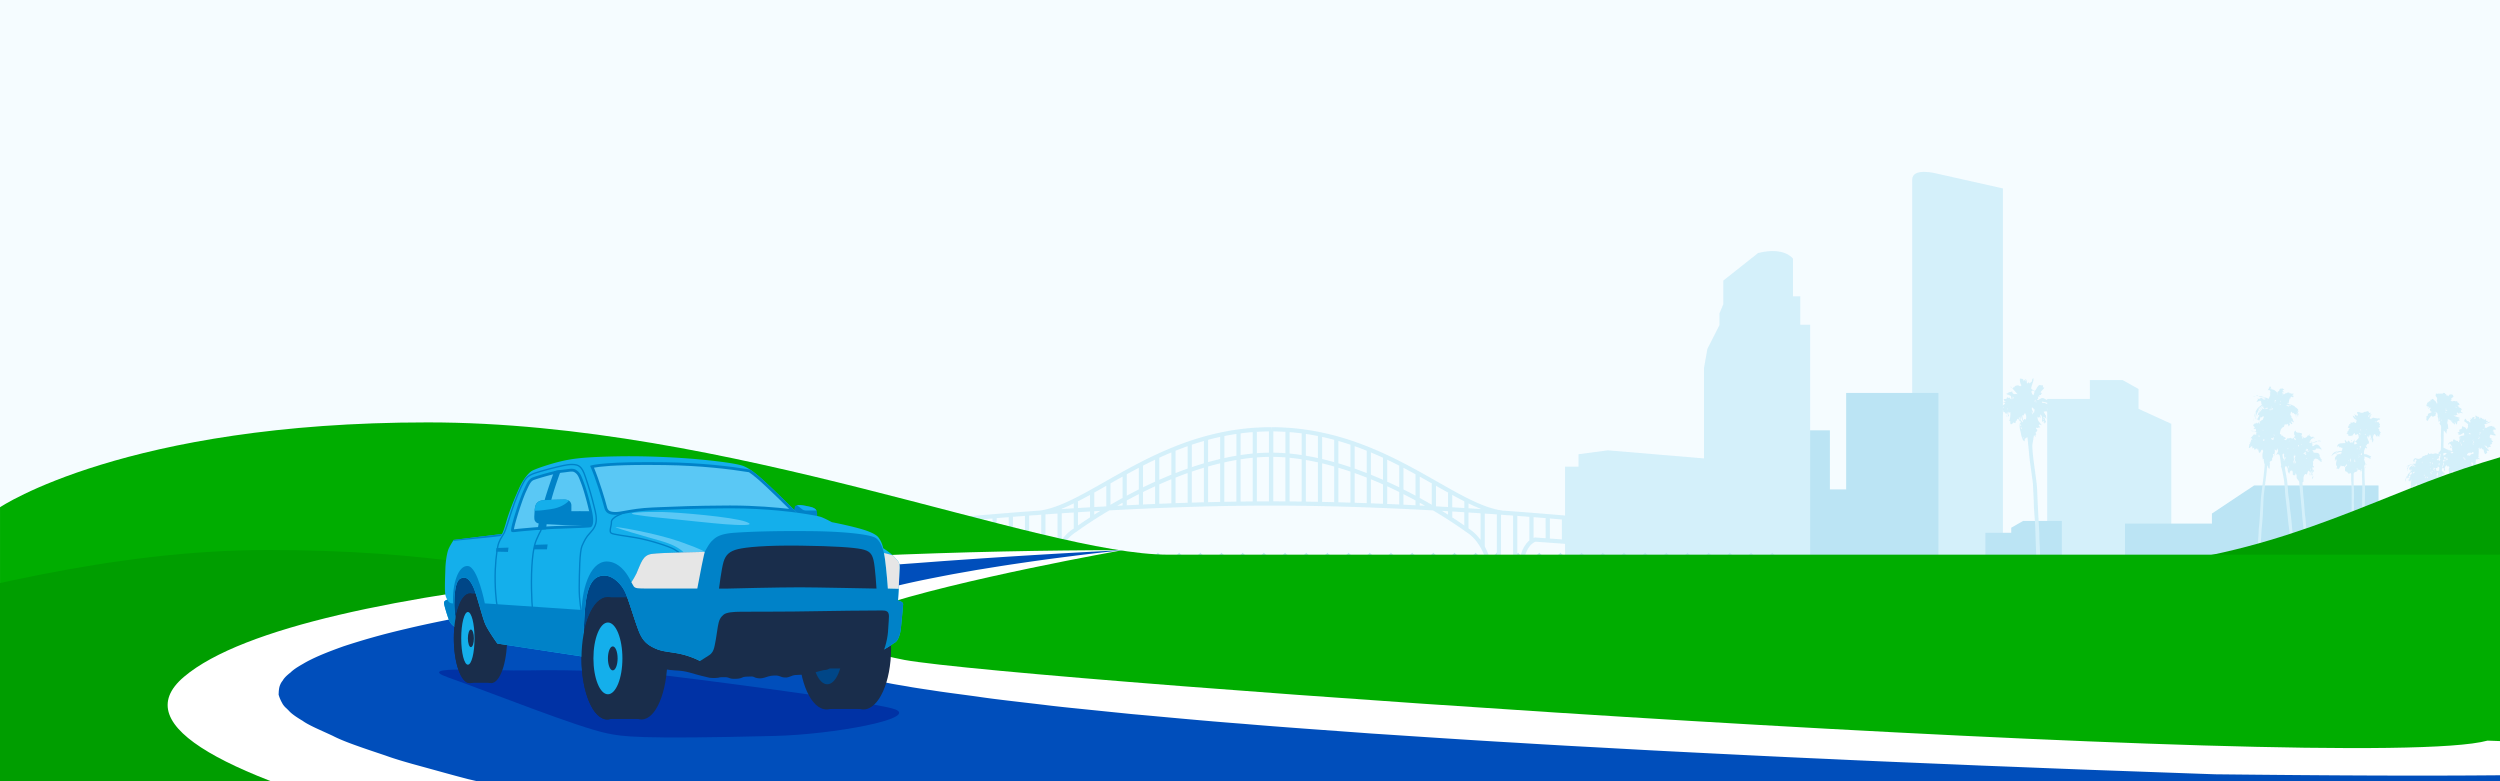 <svg width="1600" height="500" fill="none" xmlns="http://www.w3.org/2000/svg" viewBox="0 0 1600 500"><rect x="0" y="0" width="1600" height="500" fill="#333333" stroke="none"/><g clip-path="url(#a)"><path fill="#F5FCFF" d="M1600 0H0v500h1600z"/><g clip-path="url(#b)"><path d="M280.746 3H1627.28v773.145H280.746V3Z" fill="#F5FCFF"/><g opacity=".6" clip-path="url(#c)"><path d="M1171.12 275.429v37.784h18.1V374h-46.89v-98.571h28.79Z" fill="#94D3EC"/><path d="M1158.51 374V207.847h-6.33v-18.199h-4.68v-24.085s-5.23-7.838-22.29-3.643c-.27.281-22.28 17.639-22.28 17.639v15.117l-2.48 5.877v7.559l-7.7 15.116-2.2 12.323v138.332l67.96.117ZM1281.87 374V120.602l-42.37-9.52s-15.69-4.203-15.69 3.923v258.076l58.06.919ZM1310.2 374V255.315h27.33v-12.058h20.97l10.17 5.714v12.696l20.98 9.598v102.743h-79.45V374Z" fill="#BEE7F7"/><path d="M1319.57 333.398h-24.78l-7.6 4.343v3.254h-16.53V374h48.91v-40.602ZM1360 335.087h106.64V374H1360v-38.913Z" fill="#94D3EC"/><path d="M1415.63 374h106.64v-63.293h-79.65l-26.99 17.966V374Z" fill="#94D3EC"/><path d="M1098.52 374v-79.928l-69.5-5.861-18.77 2.506v7.956h-8.62V374h96.89Z" fill="#BEE7F7"/><path d="M1181.54 251.493h59.06V374h-59.06V251.493ZM1142.33 356.454c-.43.047-.87.071-1.32.071-3.11 0-5.73-1.176-6.78-2.826-1.05 1.65-3.68 2.826-6.78 2.826s-5.74-1.176-6.78-2.826c-1.04 1.65-3.67 2.826-6.77 2.826-3.11 0-5.74-1.176-6.79-2.826-1.04 1.65-3.67 2.826-6.77 2.826-3.1 0-5.73-1.176-6.78-2.826-1.05 1.65-3.68 2.826-6.77 2.826-3.11 0-5.73-1.176-6.79-2.826-1.04 1.65-3.67 2.826-6.77 2.826-3.1 0-5.74-1.176-6.78-2.826-1.05 1.65-3.67 2.826-6.78 2.826-3.1 0-5.73-1.176-6.78-2.826-1.04 1.65-3.67 2.826-6.77 2.826-3.1 0-5.74-1.176-6.78-2.826-1.05 1.65-3.67 2.826-6.78 2.826-3.1 0-5.73-1.176-6.78-2.826-1.04 1.65-3.68 2.826-6.77 2.826-3.1 0-5.73-1.176-6.78-2.826-1.05 1.65-3.68 2.826-6.78 2.826s-5.727-1.176-6.779-2.826c-1.045 1.65-3.672 2.826-6.774 2.826s-5.729-1.176-6.781-2.826c-1.045 1.65-3.672 2.826-6.774 2.826-3.103 0-5.737-1.176-6.782-2.826-1.044 1.65-3.671 2.826-6.774 2.826-3.102 0-5.737-1.176-6.781-2.826-1.045 1.65-3.672 2.826-6.774 2.826-3.103 0-5.73-1.176-6.782-2.826-1.044 1.65-3.671 2.826-6.774 2.826-3.102 0-5.729-1.176-6.781-2.826-1.045 1.65-3.672 2.826-6.774 2.826s-5.729-1.176-6.782-2.826c-1.044 1.65-3.671 2.826-6.774 2.826-3.102 0-5.737-1.176-6.781-2.826-1.045 1.65-3.672 2.826-6.774 2.826s-5.737-1.176-6.782-2.826c-1.044 1.65-3.671 2.826-6.773 2.826-3.103 0-5.73-1.176-6.782-2.826-1.045 1.65-3.679 2.826-6.774 2.826-3.102 0-5.729-1.176-6.781-2.826-1.045 1.65-3.672 2.826-6.774 2.826-3.103 0-5.73-1.176-6.782-2.826-1.044 1.65-3.671 2.826-6.774 2.826-3.102 0-5.737-1.176-6.781-2.826-1.045 1.65-3.672 2.826-6.774 2.826-3.103 0-5.737-1.176-6.782-2.826-1.044 1.65-3.671 2.826-6.774 2.826-3.102 0-5.737-1.176-6.781-2.826-1.045 1.65-3.679 2.826-6.782 2.826-3.102 0-5.729-1.176-6.781-2.826-1.045 1.65-3.672 2.826-6.774 2.826-3.103 0-5.73-1.176-6.782-2.826-1.044 1.65-3.671 2.826-6.774 2.826-3.102 0-5.737-1.176-6.781-2.826-1.045 1.65-3.672 2.826-6.774 2.826-3.103 0-5.737-1.176-6.782-2.826-1.044 1.65-3.679 2.826-6.774 2.826-3.102 0-5.737-1.176-6.781-2.826-1.045 1.65-3.672 2.826-6.774 2.826s-5.729-1.176-6.782-2.826c-1.044 1.65-3.671 2.826-6.773 2.826-3.103 0-5.73-1.176-6.782-2.826-1.045 1.65-3.672 2.826-6.774 2.826s-5.737-1.176-6.782-2.826c-1.044 1.65-3.671 2.826-6.773 2.826-3.103 0-5.737-1.176-6.782-2.826-1.044 1.65-3.679 2.826-6.774 2.826-3.102 0-5.737-1.176-6.781-2.826-1.045 1.65-3.68 2.826-6.782 2.826s-5.729-1.176-6.782-2.826c-1.044 1.65-3.671 2.826-6.773 2.826-3.103 0-5.73-1.176-6.782-2.826-1.045 1.65-3.671 2.826-6.774 2.826-3.102 0-5.737-1.176-6.781-2.826-1.045 1.65-3.672 2.826-6.774 2.826-3.103 0-5.737-1.176-6.782-2.826-1.044 1.65-3.671 2.826-6.774 2.826-3.102 0-5.737-1.176-6.781-2.826-1.045 1.65-3.68 2.826-6.774 2.826-3.103 0-5.73-1.176-6.782-2.826V374h550.338v-17.546Z" fill="#94D3EC"/><path d="M1280.15 264.889c.11-.552.21-1.105.31-1.65-.61.49-.35 1.082-.31 1.65-.93-1.237-.92-1.541-.02-2.74.37-.482.8-.973.97-1.525.21-.685.62-1.106 1.19-1.448.49-.296.88-.67 1.01-1.324-.25-.031-.45-.039-.64-.077-.16-.039-.31-.125-.7-.288.77-.141 1.28-.226 1.78-.32.02 0 .02-.07.06-.155-.36-.047-.7-.094-.84-.117-.26-.646-.45-1.144-.61-1.534.31 0 .87.117 1.33-.038.41-.133 1.11-.335.68-1.098.6-.125 1.04.919 1.71.187.47.342.64 1.113 1.3 1.121-.14-.748-.26-1.433-.39-2.172-.48-.202-1.06-.335-1.49-.67-.42-.319-1.22.063-1.39-.817.73-.031 1.29-.303 1.51-.872.43-.023.82.008 1.18-.085.34-.086.65-.304 1-.475.07 1.331.79 1.907 1.93 1.79.51-.054.94-.023 1.47.055-.67-.895-1.39-1.682-2.13-2.452-.38-.405-.78-.802-1.16-1.207-.03-.031.02-.132.03-.21.19.031.37.07.58.109.04-.288.09-.553.13-.864.26.07.48.124.71.179 0-.187-.08-.397-.01-.483.61-.685 2.27-.98 2.98-.436.55.421.87.195 1.38-.171-.78-1.37-1.07-2.849-.99-4.445.58.063 1.2 0 1.68.218.55.257.82.849.73 1.565.29-.335.48-.677.69-1.004.29-.459.72-.459.99.008.11.194.2.428.23.653.08.53.12 1.067.17 1.581.74.171.96-.413 1.26-.888.14.382.25.693.36.997.56-.444 1.02-.825 1.68-1.339.13-.522-.2-1.526.89-2.079 0 .654.1 1.176-.03 1.643-.3 1.121-.73 2.211-1.06 3.324-.55 1.806-.53 1.837 1.1 2.794.07.039.14.086.21.125.52.303.83.194 1.2-.327.79-1.121 1.1-2.623 2.63-3.254.24.086.57.272.93.319.37.047.76-.031 1.15-.047-.04.506-.08.989-.12 1.518.15-.077.26-.163.36-.171.18-.008.36.039.53.062-.03.148-.02.343-.1.444-.6.677-1.21 1.323-1.81 2.001-.17.194-.28.436-.45.692.41.211.74.382 1.1.576-.57.187-1 .429-.72 1.114-.63-.094-1.12-.032-1.4.607.2.163.39.327.8.669-.66-.179-1.05-.28-1.5-.405.42 1.503.42 1.503-.6 2.032.37.28.65.444 1.08.125.36-.265.8-.405 1.16-.662.92-.654 1.81-.537 2.73-.023.46.257.93.7 1.4.7 1.13 0 2.06.483 3.02.942-.15.047-.29.101-.52.187.27.358.53.685.9 1.175-2.27-.179-4.33-.654-6.44-1.191v.81c.86.132 1.81.023 2.4.436.69.475 1.37.615 2.12.825-.28.047-.57.101-.85.148.23.179.48.202.7.272.18.055.34.164.62.312-.54.031-.93.062-1.5.093.41.218.64.343.94.506-.27.086-.42.132-.57.187-.01.008 0 .07-.01.109 1.53.521 1.53.521 1.57 1.339-.76-.724-1.58-.195-2.53-.467.35.288.53.443.72.599-.84.498.73 1.066-.14 1.588-.68-.864-1.53-.374-2.53-.241.37.638.76 1.144.98 1.72.2.529 1.09.934.4 1.658.2.304.39.599.58.895l-.18.117c-.63-.381-1.26-.771-1.96-1.199-.18.997 1.06.677 1.07 1.51.01.6.46 1.191.72 1.791-.2.218-.54.428-.57.677-.06.568-.48.062-.62.272-.04-.591.13-1.245-.57-1.689-.43.716.25 1.121.45 1.643-.63-.623-1.42-1.269-1.3-2.195.07-.6-.01-1.153-.01-1.721 0-.786-.5-1.269-1.19-1.798.1.895.2 1.619.28 2.335-.06.024-.12.047-.19.07-.22-.295-.43-.599-.66-.91-.21.264-.37.474-.59.747-.16-.311-.29-.553-.48-.911-.2 1.697.43 2.927 1.4 4.025.41.459.79.957 1.19 1.432-.06.054-.1.109-.16.163l-1.31-.654v.584c-.21-.078-.35-.124-.61-.218.43.631.8 1.16 1.2 1.721-.59.062-1.12-.039-1.45.179-.51.334-.81.109-1.27-.156.05.413.1.919.34 1.035.65.319.51.794.33 1.215-.16.334-.51.583-.78.871-.07.086-.14.172-.2.25.15.319.29.607.48 1.011-.91.242-.33 1.028-.53 1.713l-.9-1.284c-.21 1.245-.39 2.195-.53 3.144-.21 1.417-.58 2.834-.55 4.243.05 2.382.31 4.756.57 7.13.3 2.647.71 5.286 1.06 7.924.29 2.157.58 4.321.86 6.477.18 1.401.41 2.802.49 4.211.21 3.947.34 7.893.52 11.84.15 3.23.33 6.453.51 9.683.15 2.748.34 5.488.48 8.236.05 1.16-.01 2.335.04 3.495.07 1.783.21 3.557.28 5.34.08 2.218.12 4.445.2 6.663.09 2.67.19 5.34.33 8.01.08 1.822.25 3.635.33 5.457.06 1.253.06 2.506.08 3.76H1304c-.09-1.985-.16-3.963-.27-5.948-.1-1.938-.26-3.876-.38-5.814-.07-1.215-.08-2.429-.14-3.643-.03-.6-.13-1.199-.13-1.798-.01-.763.09-1.526.08-2.289-.01-.848-.1-1.697-.13-2.538-.07-1.891-.14-3.775-.2-5.659-.1-3.199-.19-6.406-.31-9.598-.05-1.292-.13-2.584-.23-3.876-.19-2.818-.43-5.628-.61-8.446-.07-1.199-.02-2.397-.07-3.604-.09-2.296-.21-4.593-.32-6.881-.07-1.534-.1-3.067-.23-4.593-.11-1.284-.36-2.553-.53-3.837-.31-2.32-.61-4.64-.93-6.96-.19-1.401-.44-2.786-.6-4.195-.24-2.164-.41-4.344-.62-6.516-.24-2.483-.49-4.974-.75-7.457-.02-.257-.19-.49-.23-.607-.52.397-1 .778-1.59 1.23v1.448c-.46-.452-1.2-.459-1.3-1.168-.16-1.004-.83-1.891-.93-2.833-.22-2.086-1.19-4.032-1.02-6.212.07-.848 0-1.557.99-2.032-.29-.288-.46-.599-.64-.615-.6-.054-.59-.436-.53-.825.04-.358.2-.7.24-1.058.04-.327-.02-.662-.53-.654v1.401c-.41-.148-.73-.265-1.15-.42-.08.443-.17.848-.25 1.253h-.51c-.11.529-.21 1.027-.32 1.564-.52-.186-.93-.327-1.4-.49-.07.288-.13.506-.12.467-.51.327-.86.545-1.26.81-.84-.499-.31-1.425-.53-2.125-.18-.024-.35-.039-.58-.063.23-1.019.52-1.946.63-2.895.11-.919.02-1.853.02-2.811-.28.141-.59.296-.88.436-.06-.257-.11-.459-.21-.864-.43 1.565-.39 1.837.22 2.46-.14.273-.27.529-.5.965-.23-1.128-.43-2.109-.64-3.168l-.67 1.643c-.33-.553-.58-.966-.83-1.37-.75.054-.89.031-.98-.483-.16-.817-.46-1.65.06-2.46.05-.085-.05-.264-.12-.646-.71 1.176-.99 2.234-1.05 3.355-.01.171.12.467.26.522.7.28.45.794.25 1.409-.17-.312-.35-.615-.52-.927-.29.491-.4.841-.43 1.191-.03.327.03.654.07 1.113-.6-.249-.92-.474-.72-1.05.06-.343.14-.662.22-.966Zm27.73 3.768c.02.008.2-.21.17-.241-.11-.18-.24-.382-.42-.483-.09-.055-.29.078-.64.187.53.334.7.451.89.537Zm-4.88-10.906h.17c-.04-.615-.06-1.237-.09-1.852-.12.007-.24.023-.36.031.09.607.19 1.214.28 1.821Zm-1.32 6.905c.21-1.02.37-1.837.53-2.655-.1-.062-.21-.124-.31-.179-.05.172-.11.351-.16.522-.14-.825-.5-1.37-1.26-1.596-.21 1.269-.2 1.253.46 2.343.25.428.44.919.74 1.565Zm.67-7.668c-.04-.249-.09-.498-.14-.747-.05 0-.1.008-.15.016v.755l.29-.024Zm-1.4 8.407c.28-.794-.15-1.432-.5-2.257-.41.988.31 1.557.5 2.257Zm-.42-13.225c.12.272.47.444.87.802.32-.895.56-1.588.84-2.374-.43-.218-.88-.444-1.33-.685-.29.186-.56.35-.86.544.15.576.25 1.168.48 1.713Zm-4.19-9.131c-.11.273-.21.545-.32.825.08.039.17.078.25.109.14-.288.28-.576.41-.864l-.34-.07Zm.13 25.47c.76-1.713.17-3.137-.6-4.562.28.888-.87 1.223-.62 2.133-.31-.225-.48-.358-.74-.552-.48.918.13 1.782-.01 2.623-.04.226.27.521.52.95.19-.429.3-.662.41-.896.31.094.64.187 1.04.304Zm-1.31 12.019c.09-.039.19-.07.29-.109-.1-.226-.2-.46-.31-.685-.06.023-.13.039-.19.062l.21.732Zm-1.54-5.979c.09-.007.17-.015.25-.015.15-.491.12-.911-.64-1.238.17.514.28.88.39 1.253Zm-.61-3.479c.13.514-.34 1.222.28 1.557.11-.063.22-.117.33-.171-.21-.46-.41-.927-.61-1.386Zm.26-2.273c.34.467.73.903 1.24 1.518.09-.335.21-.545.16-.677-.22-.561-.54-1.075-.73-1.643-.18-.506-.24-1.043-.35-1.564h-.25c-.07.599-.15 1.191-.2 1.798-.01.187.02.42.13.568Zm-5.13-15.164c-.03.724-.06 1.324-.09 1.993.79-.677.85-1.323.09-1.993Zm-3.36 8.454c.03.008.07.016.1.031l.18-.677c-.1-.008-.19-.023-.28-.031v.677ZM1279.33 267.536c.01.016.03.032.05.04l-.04.024c0-.016 0-.04-.01-.064ZM1278.73 264.531l.6 3.005c-1.41-1.316-1.3-2.11-.6-3.005ZM1279.25 270.408c-.43-.848-.86-1.697-1.29-2.537.1-.071.2-.148.29-.218.54.817 1.15 1.619 1 2.755ZM1279.8 268.906c-.26-.389-.68-.732-.44-1.285.27.39.59.756.44 1.285Z" fill="#BEE7F7"/><path d="M1279.38 267.583c-.01.015-.01.031-.02.047-.01-.008-.01-.016-.02-.024l.04-.023ZM1284.68 266.718c-.1.024-.2.047-.3.078-.06-.311-.13-.622-.2-.934.07-.015.14-.031.2-.054.1.311.2.607.3.91ZM1286.77 247.531l.13-.125c.18.187.38.374.57.561-.09.093-.17.186-.27.272-.15-.234-.29-.475-.43-.708Z" fill="#BEE7F7"/><path d="M1585.98 333.398v10.757H1599V374h-95.99v-40.602h82.97Z" fill="#94D3EC"/><path d="M593.528 333.958h.249l-.109-1.012c.546-.062 27.657-2.934 67.598-5.869v-.016c.094 0 .195-.007.289-.007 1.286-.094 2.58-.187 3.889-.281 11.989-1.572 25.864-9.457 41.664-18.44 27.361-15.561 61.409-34.928 106.37-34.928v1.339h.109v-1.339c44.962 0 79.01 19.367 106.371 34.928 15.8 8.99 29.675 16.876 41.664 18.44 1.309.094 2.603.187 3.889.281.094 0 .195.007.289.007v.016c39.94 2.935 67.04 5.807 67.6 5.869l-.11 1.012h.25v14.806h-.27l-.11 1.564-50.453-3.643c-1.31.491-9.868 4.531-7.538 25.82l.164 1.487h-21.608l-.039-1.3c-.007-.163-.444-12.112-6.08-22.161h-.031v-.047c-2.206-3.915-5.207-7.543-9.284-10.065l-.093-.062c-.117-.086-8.162-6.049-21.054-13.7-32.365-1.767-68.347-3.091-103.603-3.091-35.257 0-71.238 1.324-103.603 3.091-12.893 7.651-20.945 13.622-21.054 13.7l-.094.062c-4.077 2.522-7.078 6.15-9.284 10.065v.047h-.031c-5.636 10.049-6.072 21.998-6.08 22.161l-.039 1.3h-21.608l.164-1.487c2.331-21.336-6.267-25.345-7.538-25.82l-50.456 3.643-.11-1.564h-.265v-14.806h-.015Zm31.227-1.253c-2.737.241-5.309.467-7.725.685v12.579l7.725-.56v-12.704Zm2.689 12.517 7.725-.561v-12.843c-2.682.225-5.262.443-7.725.653v12.751Zm-13.096-11.583c-2.845.265-5.425.506-7.725.724v12.369l7.725-.56v-12.533Zm-10.414.981c-3.422.335-6.033.591-7.725.77v12.089l7.725-.56V334.62Zm85.963 1.697a267.721 267.721 0 0 1 7.725-5.192v-3.776c-2.604.156-5.176.312-7.725.475v8.493Zm7.725-11.653v-7.917a254.69 254.69 0 0 1-7.725 4.095v4.289c2.549-.156 5.121-.311 7.725-.467Zm-10.406-2.491c-2.635 1.277-5.207 2.436-7.725 3.441v.194c2.541-.171 5.113-.335 7.725-.506v-3.129Zm-21.515 7.278a35.647 35.647 0 0 1-4.03.296c-1.005.07-2.011.148-3.001.218v41.349h7.725v-41.91l-.694.047Zm34.61-14.19v9.247a1799.9 1799.9 0 0 1 7.725-.436v-13.171c-2.627 1.487-5.199 2.951-7.725 4.36Zm41.641-8.182a271.05 271.05 0 0 1 7.725-3.253V289.55a223.777 223.777 0 0 0-7.725 3.386v14.143Zm-2.689-12.882a283.366 283.366 0 0 0-7.725 3.806v13.903a308.757 308.757 0 0 1 7.725-3.628v-14.081Zm13.095 8.57a235.653 235.653 0 0 1 7.725-2.857v-14.362a206.79 206.79 0 0 0-7.725 2.912v14.307Zm10.414-3.783a207.393 207.393 0 0 1 7.725-2.444v-14.323a178.84 178.84 0 0 0-7.725 2.397v14.37Zm10.406-3.215a189.06 189.06 0 0 1 7.725-2v-14.168a167.223 167.223 0 0 0-7.725 1.869v14.299Zm10.415-2.608c2.556-.56 5.136-1.058 7.724-1.494v-13.949c-2.611.381-5.191.832-7.724 1.331v14.112Zm10.406-1.922c2.564-.39 5.144-.716 7.725-.966V276.55c-2.612.202-5.184.467-7.725.794v13.895Zm10.406-1.191c2.572-.195 5.152-.304 7.725-.335v-13.607c-2.611.024-5.184.109-7.725.265v13.677Zm7.725 2.351c-2.573.031-5.145.14-7.725.342v28.163c2.58-.015 5.152-.023 7.725-.031v-28.474Zm-10.406.568c-2.581.249-5.153.584-7.725.981v27.05c2.572-.032 5.152-.063 7.725-.078v-27.953Zm-10.415 1.416c-2.587.444-5.168.958-7.724 1.526v25.252c2.572-.047 5.144-.093 7.724-.132v-26.646Zm-10.406 2.149c-2.596.623-5.176 1.3-7.725 2.024v22.846c2.573-.062 5.145-.124 7.725-.179v-24.691Zm-10.414 2.81a224.344 224.344 0 0 0-7.725 2.475v19.873c2.565-.077 5.145-.155 7.725-.218v-22.13Zm-10.406 3.409c-2.627.935-5.207 1.9-7.725 2.896v16.386c2.565-.094 5.137-.179 7.725-.265v-19.017Zm-10.406 3.97a284.328 284.328 0 0 0-7.725 3.285v12.416l7.725-.304v-15.397Zm-10.414 4.5a290.461 290.461 0 0 0-7.725 3.674v7.979c2.556-.117 5.137-.226 7.725-.335v-11.318Zm-10.407 5.02-.187.094a314.28 314.28 0 0 0-7.538 3.954v3.091c2.557-.125 5.129-.25 7.725-.374v-6.765Zm-1.45-2.28c.476-.242.959-.483 1.442-.724v-13.848a433.739 433.739 0 0 0-7.724 4.141v13.7a349.689 349.689 0 0 1 6.282-3.269Zm-8.964-8.944a861.633 861.633 0 0 0-7.725 4.351v13.7a339.186 339.186 0 0 1 7.725-4.367v-13.684Zm197.899 4.351a861.633 861.633 0 0 0-7.725-4.351v13.676a343.046 343.046 0 0 1 7.725 4.367v-13.692Zm-10.407-5.838a368.99 368.99 0 0 0-7.724-4.141v13.848a269.444 269.444 0 0 1 7.717 4.001V303.53h.007Zm-91.006-13.817c2.573.031 5.145.14 7.725.335v-13.677a157.623 157.623 0 0 0-7.725-.265v13.607Zm10.414.56c2.58.25 5.153.576 7.725.966v-13.887a151.821 151.821 0 0 0-7.725-.794v13.715Zm10.407 1.394c2.588.436 5.168.934 7.724 1.494v-14.112c-2.533-.506-5.105-.95-7.724-1.331v13.949Zm10.406 2.109c2.596.615 5.176 1.285 7.725 2.001v-14.292c-2.534-.677-5.106-1.3-7.725-1.868v14.159Zm10.414 2.771c2.611.771 5.184 1.588 7.725 2.445v-14.37a179.275 179.275 0 0 0-7.725-2.397v14.322Zm10.406 3.363c2.627.919 5.199 1.876 7.725 2.857v-14.315a195.694 195.694 0 0 0-7.725-2.911v14.369Zm10.414 3.923a273.953 273.953 0 0 1 7.725 3.254v-14.144a227.712 227.712 0 0 0-7.725-3.386v14.276Zm10.407 4.445a284.036 284.036 0 0 1 7.724 3.628v-13.903a284.737 284.737 0 0 0-7.724-3.806v14.081Zm10.64 8.072c-.078-.039-.156-.077-.226-.116v6.764c2.588.125 5.168.241 7.724.374v-3.091a328.745 328.745 0 0 0-7.498-3.931Zm-2.916-1.455a291.857 291.857 0 0 0-7.724-3.674v11.318c2.587.109 5.16.218 7.724.335v-7.979Zm-10.406-4.881a261.066 261.066 0 0 0-7.725-3.285v15.405c2.588.093 5.161.195 7.725.304v-12.424Zm-10.414-4.367a237.868 237.868 0 0 0-7.725-2.896v19.017c2.58.086 5.16.171 7.725.265v-16.386Zm-10.406-3.83a208.13 208.13 0 0 0-7.725-2.475v22.13c2.58.07 5.152.141 7.725.218v-19.873Zm-10.414-3.261a190.86 190.86 0 0 0-7.725-2.024v24.691c2.58.055 5.152.109 7.725.179v-22.846Zm-10.407-2.647a161.642 161.642 0 0 0-7.724-1.526v26.653c2.572.039 5.152.078 7.724.133v-25.26Zm-10.414-1.961a135.798 135.798 0 0 0-7.724-.981v27.953c2.572.023 5.152.046 7.724.078v-27.05Zm-10.406-1.215c-2.58-.194-5.152-.311-7.725-.342v28.474c2.573 0 5.145.016 7.725.031v-28.163Zm96.377 18.161v13.171c2.596.14 5.176.288 7.725.435v-9.247a743.025 743.025 0 0 1-7.725-4.359Zm18.131 16.93c-2.541-.155-5.121-.319-7.725-.475v3.776a266.309 266.309 0 0 1 7.725 5.192v-8.493Zm0-2.685v-4.289a285.558 285.558 0 0 1-7.725-4.095v7.917c2.604.148 5.176.303 7.725.467Zm24.196 4.312-.694-.047v41.91h7.725v-41.349c-.99-.07-1.988-.148-2.994-.218a37.604 37.604 0 0 1-4.037-.296Zm-13.79-3.837a114.998 114.998 0 0 1-7.724-3.441v3.129c2.611.164 5.183.335 7.724.506v-.194Zm72.863 8.741c-2.29-.218-4.87-.459-7.72-.724v12.533l7.72.56v-12.369Zm2.69 12.564 7.73.56V335.39c-1.69-.171-4.3-.435-7.73-.77v12.299Zm-13.09-13.529c-2.41-.218-4.99-.452-7.73-.685v12.711l7.73.561V333.39Zm-10.416-.919c-2.463-.21-5.043-.428-7.724-.653v12.843l7.724.561v-12.751Zm-17.188 11.513 6.782.491V331.6c-2.494-.203-5.067-.413-7.725-.623v13.311c.406-.164.671-.234.741-.249l.202-.055Zm-3.492 1.837h-.14v-15.062c-2.51-.195-5.082-.397-7.725-.592v41.147h1.263c-1.427-16.043 3.196-22.76 6.602-25.493Zm-24.881 13.327c1.559 5.34 2.073 9.987 2.237 12.166h1.691V329.21c-2.533-.179-5.105-.358-7.724-.537v21.118c1.512 2.795 2.79 5.924 3.796 9.357Zm-6.486-13.607v-17.047c-2.541-.172-5.113-.335-7.724-.506v10.236c2.915 1.829 5.503 4.297 7.724 7.317Zm-20.82-16.144v-2.211c-1.294-.078-2.596-.148-3.897-.226 1.371.849 2.673 1.666 3.897 2.437Zm-18.131-7.637v1.752c1.146.062 2.292.117 3.43.179a220.267 220.267 0 0 0-3.43-1.931Zm-190.174 1.752v-1.752a264.558 264.558 0 0 0-3.43 1.931c1.138-.062 2.284-.125 3.43-.179Zm-18.131 3.682v2.21a369.01 369.01 0 0 1 3.898-2.436c-1.31.07-2.604.148-3.898.226Zm-13.095 11.038v-10.236c-2.612.163-5.184.334-7.725.506v17.047c2.229-3.028 4.817-5.496 7.725-7.317Zm-14.211 20.916c1.006-3.441 2.276-6.562 3.797-9.357v-21.118c-2.62.179-5.192.358-7.725.537v42.104h1.691a62.47 62.47 0 0 1 2.237-12.166Zm-18.287 12.166h1.263v-41.147c-2.635.203-5.215.397-7.725.592v15.054h-.14c3.414 2.741 8.044 9.458 6.602 25.501ZM644.429 344l.21-.016.203.047c.07.015.335.086.741.249v-13.311c-2.658.21-5.231.42-7.725.623v12.875l6.571-.467ZM1440.56 283.096c-.37.047-.6.07-.83.094-.01-.047-.03-.094-.04-.14.38-.203.76-.405 1.1-.592-.05-.319-.11-.623-.15-.918.32-.164.77.101 1.19-.405-.36.07-.54.101-.83.163.14-.327.23-.56.34-.817-.35.023-.62.047-.9.062-.03-.054-.05-.109-.08-.163.67-.716 1.33-1.425 1.99-2.133-.08-.062-.15-.125-.29-.234.66.078 1.23.148 1.91.226.03-.693.06-1.284.09-1.891-.37-.078-.68-.117-.97-.211-.1-.031-.16-.179-.24-.28.39.031.79.062 1.06.086-.06-.389-.15-.677-.13-.965.01-.359-.2-.436-.45-.592-.35-.202-.4.086-.56.218-.04.023-.11-.016-.21-.031-.05-.187-.11-.382-.16-.576.28-.156.51-.288.83-.46-.49-.428-.88-.778-1.19-1.05.14-.429.25-.771.35-1.106.09.031.21.063.37.101-.03-.155-.06-.264-.08-.373.42-.062.86-.125 1.29-.187-.09-.28-.14-.452-.19-.623.4.265.59.786 1.11.615.3-.28.56-.514.86-.802.06.218.13.32.11.382-.04.109-.2.187-.2.28 0 .117.08.311.18.335.1.031.35-.078.36-.14.03-.46.02-.927.03-1.417.23.054.52.125.78-.21.21-.273.62-.522.87-.592.37-.101.47-.093.37-.482-.03-.117.14-.281.21-.421.28-.506.49-1.027.3-1.697-.16.242-.29.421-.4.584-.14-.117-.22-.187-.3-.257-.25.273-.45.506-.67.747-.18-.225-.28-.342-.45-.552-.33.833-.61 1.557-.93 2.382-.34.35-.58-.296-.94-.288-.04 0-.09-.249-.14-.389-.16.077-.32.155-.6.28.39-.631.72-1.113 1-1.619.26-.467.46-.958.71-1.487-.86-.195-.89.56-1.3 1.152.57-2.46 1.39-4.577 2.98-6.329.19-.218.42-.42.26-.887-.37.35-.69.623-.97.926-1.01 1.075-1.56 2.421-2.26 3.674-.65 1.145-1.05 2.359-.84 3.706.04.225-.03.467-.05.7-.56-.778-.18-1.611-.2-2.405-.01-.833.18-1.666.3-2.6-.24.218-.24.654-.63.498.11-.179.24-.35.32-.537.45-1.09 1.07-2.07 1.95-2.864.48-.429 1.03-.763 1.55-1.137.24-.163.57-.412.32-.63-.28-.234-.21-.382-.21-.662a2.96 2.96 0 0 0-.25-1.246c-.11-.225-.43-.35-.65-.513-.18.21-.29.342-.4.482-.05-.14-.09-.272-.18-.513-.08.264-.12.404-.16.544-.17-.031-.3-.389-.55-.023-.14.21-.48.28-.74.413-.04-.047-.07-.094-.11-.14.3-.499.6-.989.9-1.495-.09-.132-.19-.28-.38-.576.76.21 1.31.28 1.86-.163.34-.273.85-.32 1.27.07.15.14.38.179.58.264 0 .008.01.008.01.016.5-.148 1-.304 1.56-.467-1.2-.607-2.41-.646-3.64-.553.16-.07.31-.132.63-.272-.35-.07-.56-.086-.74-.156-.31-.117-.6-.265-.91-.405.2-.008.4-.039.59 0 .92.195 1.87.366 2.77.638 1.05.32 2.07.732 3.22 1.153.39-.872.79-1.767 1.21-2.702-.2-.015-.33-.023-.53-.039.14-.35.26-.653.39-.957a7.797 7.797 0 0 0-.47-.093c.27-.179.43-.288.61-.397-.17-.53-.24-1.051-.76-1.347-.47-.272-.74.148-1.13.311.57-.887 1.02-1.806 1.41-2.716 1.06.319.75 1.284 1.03 1.938 1.72-.07 2.74 1.082 3.93 2.281-.1-.981.61-1.028 1.07-1.285.15-1.121.44-1.44 1.47-1.689.06.148.13.288.2.467.2-.226.36-.405.57-.654.04.265.07.436.08.561.31.039.59.078.95.132-.41.537-1.24.623-1.1 1.479h.61c.17.296.32.545.46.779-.93-.608-1.23-.499-1.31.599.84-.545.62.467 1.06.685.41-.389.81-.763 1.35-1.277-.17.343-.24.491-.32.646.19.024.3-.023.36-.101.33-.405.73-.599 1.29-.506.17.031.39-.194.6-.28.07-.031.17.016.28.039-.12.163-.21.288-.42.56.42 0 .76-.101.98.024.66.358 1.3.397 1.98.124.01-.008.05.078.11.148-.22.156-.44.304-.72.498.37.14.65.249.94.358-.19.133-.37.141-.55.172-.16.031-.33.078-.62.148.42.303.73.529 1.05.755-.24.155-.43.288-.64.428-.83-.576-.95-.576-1.46-.062.12.288.23.568.34.848-.05.023-.11.039-.15.062-.13-.194-.27-.381-.44-.638-.46 1.144-.9 2.211-.82 3.417-.11-.07-.19-.124-.27-.171-.05.163-.09.304-.19.623.59.155 1.15.28 1.67.49.92.35 1.8.786 2.63 1.16-.02.093-.08.28-.03.311.37.257.76.491 1.14.724.14.086.4.171.4.273.03.443.41.545.67.763.04.031.05.093.07.14-.1.046-.2.093-.31.14.21.381.39.716.61 1.121-.31-.102-.51-.172-.91-.304.37.926.67 1.681.99 2.507-.19-.211-.33-.374-.55-.623.04.63.12 1.121-.06 1.775-.15-.709-.27-1.23-.38-1.752-.73.047-.75.055-.77.67-.02.638-.01 1.284-.01 1.922h-.07c-.07-.848-.14-1.697-.21-2.483-.32-.078-.71-.07-.75-.187-.17-.506-.7-.576-.99-1.019-.03.233-.07.389-.1.638-.34-.444-.62-.802-.9-1.175-.16.155-.29.233-.33.334-.09.288-.08.631-.22.88-.37.615.05 1.105.34 1.448.31.373.36.661.19 1.23.34.28.74.607 1.13.926-.57.389-.06.662.03.95.11.334.33.63.5.941-.04.039-.07.086-.1.125-.5-.257-1-.506-1.53-.778-.17.436.04.747.26 1.027.24.296.27.607.17.95-.01.046-.07.078-.02.031-.26-.07-.45-.125-.76-.202-.15-.265-.22-.833-1-.756.15.483.29.903.42 1.3-.15.164-.32.304-.44.475-.12.179-.05.537-.47.428-.18-.513-.11-1.191-.76-1.51-.08.172-.14.304-.2.444-.56-.156-1.13-.148-1.59 0-.1.374-.19.724-.3 1.066-.05.164-.14.405-.26.436-.62.156-.97.561-1.39 1.02-.38.42-.56.81-.67 1.308-.1.475-.19.949-.3 1.416-.16.693-.05.896.64 1.153.1.038.2.093.31.147-.16.102-.28.172-.39.25.29.217.59.233.86.319.27.085.77.295.75.366-.14.7.42.544.73.607.46.101.71.319.67.809-.02.148.01.296.02.444-.28-.031-.57-.055-.89-.093.23.677.58.856 1.05.583.47-.28.97-.552 1.05-1.183.77.335 1.1.296 1.84-.226.53.499 1.17.654 1.76.514.43-.591.79-1.097 1.21-1.666-.2-.319-.43-.7-.56-.895 0-.607-.09-1.058.03-1.448.11-.366.44-.669.76-1.128.23.482.39.801.51 1.05.67.117 1.27.763 1.9.055.07.202.12.335.17.475.62.039 1.29-.101 1.7.568-.18.514-.34 1.012-.54 1.58.38-.062.59-.093.9-.148-.54.499.18 1.082-.4 1.472.8.155.91.007.65-.903.4.249.68.428 1.02.638.86-.249 1.67-.646 2.02-1.619.16.062.29.117.4.155.25-.334.48-.622.77-1.004 0 .483-.37.903.11 1.207.43.28.88.537 1.32.802.31-.203.58-.374.97-.623-.1.319-.14.483-.19.63.3.304.91.086 1.12.654-.17.016-.28.063-.34.031-.62-.327-1.05-.07-1.57.304-.9.631-1.24 1.533-1.61 2.53.21 0 .37-.031.51.008.15.039.3.132.56.257-.06-.53-.12-.989-.19-1.565.67.327.13 1.144.71 1.385.3-.101.63-.202.94-.319.74-.28 1.48-.568 2.22-.848-.01.179-.02.35-.02.529 0 .016.05.031.07.055l-.04.031c-1.12.264-2.29.319-3.35 1.175.54.039.91.062 1.24.078-.29.125-.61.257-1.01.428.21.413.38.716.58 1.09.48-.311.87-.537 1.24-.802.78-.56 1.58-.506 2.31.016.45.327.83.794 1.13 1.276.21.343.4.576.89.553-.6.49.15.926-.07 1.502-.7-1.611-2.14-.91-3.29-1.323.08 1.028-1.02.771-1.28 1.409-.27-.109-.52-.21-.73-.304-.18.148-.33.281-.45.382.17.179.38.342.49.545.15.257.22.56.28.739.86.07 1.62.094 2.37.203.49.07.93.28 1.14.825.09.218.34.373.52.552-.52.826.08 1.394.64 1.97-.11.101-.2.179-.28.257-.01.007.03.054.06.124.3.242.64.514.98.779-.44.568-.58-.148-1.01-.063.35.273.59.467.85.678-.06.21-.12.428-.17.576-.36-.117-.68-.218-1-.32-.08-.233-.18-.482-.29-.786-.11.164-.19.281-.3.452-.44-1.277-1.58-1.246-2.51-1.44-.23.218-.44.42-.65.615a1.279 1.279 0 0 0-.1-.156c0-.008-.04.023-.07.039-.09.428.03.918-.48 1.214-.13.07-.17.452-.12.646.14.483.19.934.04 1.433-.13.436-.09.918.4 1.198.41.234.31.553.16.927-.25-.234-.45-.428-.68-.654-.28.872-.28.872-.12 1.65.31 1.448-.08 2.888-1.2 4.196.37-1.098.72-2.055.3-3.231-.27.592-.49 1.02-.65 1.471-.16.452.29.95-.13 1.573-.12-.436-.3-.747-.27-1.043.06-.537.23-1.059.36-1.588.17-.623.72-1.176.36-2.117-.14.84-.25 1.479-.36 2.125h-.75c-.07-.179-.17-.413-.29-.709-.43.576-.79 1.565-.96 2.608-.09-.008-.19.016-.25-.023-.6-.39-.91-.351-1.36.186-.14.172-.67 1.534-.67 1.744v2.771c-.55.063-.62.413-.6.794.03.794.08 1.588.13 2.382.14 2.04.28 4.079.45 6.111.07.973.23 1.938.31 2.919.22 2.802.41 5.604.65 8.407.07.872.25 1.736.34 2.6.14 1.432.23 2.864.36 4.296.08 1.036.21 2.071.29 3.106.1 1.339.15 2.686.26 4.025.15 1.767.36 3.526.5 5.293.19 2.312.34 4.632.48 6.944.11 2.047.2 4.102.28 6.149.07 1.487 0 2.989.17 4.468.21 1.798.18 3.589.21 5.387.01.918.01 1.845.02 2.763h-2.22c-.02-1.44-.05-2.88-.07-4.328-.01-.397 0-.802-.01-1.199-.04-2.055-.05-4.117-.13-6.172-.09-2.11-.26-4.219-.38-6.329-.14-2.662-.24-5.324-.38-7.987-.03-.576-.12-1.152-.16-1.735-.08-1.152-.12-2.305-.2-3.457-.13-2.016-.25-4.032-.42-6.048-.16-1.759-.41-3.503-.58-5.254-.12-1.191-.18-2.382-.28-3.565-.13-1.526-.26-3.052-.4-4.57l-.36-3.931c-.24-2.584-.49-5.176-.73-7.76-.12-1.277-.2-2.554-.28-3.496-.62-.84-1.08-1.393-1.44-2.008-.17-.288-.19-.7-.17-1.059.03-.778-.09-1.502-.6-2.241-.15.552-.29 1.004-.43 1.525-.15-.109-.32-.303-.51-.35-.17-.039-.38.093-.58.148-.36-.304-.42-.708-.35-1.098.11-.654-.06-1.23-.3-1.876-.36.148-.8-.35-1.13.195-.1.163-.29.272-.36.444-.18.451-.3.918-.47 1.416-.93-1.331-.93-1.331-.93-2.779 0-.085 0-.186-.04-.264-.33-.677-.67-1.347-1.02-2.055-.69.475-.88 1.074-.74 1.79.41 2.25.85 4.499 1.23 6.757.18 1.02.26 2.063.36 3.098.14 1.494.32 2.989.36 4.484.09 2.981.9 5.869 1.04 8.842.07 1.549.34 3.098.52 4.648.24 2.086.51 4.172.71 6.266.25 2.584.44 5.176.68 7.768.15 1.581.35 3.161.52 4.741.16 1.456.3 2.919.48 4.375.17 1.268.39 2.537.56 3.814.25 1.938.48 3.884.72 5.822.03.211.1.421.13.631.29 1.658.63 3.308.84 4.974.24 1.884.35 3.775.54 5.659.08.724.23 1.448.35 2.164h-2.4c-.2-2.133-.36-4.258-.6-6.383-.26-2.46-.57-4.919-.89-7.371-.27-2.118-.63-4.227-.89-6.345-.3-2.397-.57-4.795-.81-7.2-.22-2.125-.35-4.258-.59-6.375-.22-2.032-.53-4.064-.78-6.095-.18-1.58-.31-3.168-.47-4.749-.14-1.401-.3-2.794-.45-4.187-.19-1.643-.39-3.278-.58-4.92-.19-1.642-.37-3.285-.52-4.927-.08-.872-.05-1.752-.13-2.631-.11-1.308-.25-2.608-.39-3.908-.08-.701-.13-1.401-.25-2.094-.33-1.806-.67-3.604-1.03-5.402-.14-.701-.32-1.401-.53-2.094-.06-.218-.24-.405-.42-.662.5-.942 0-1.915-.07-2.903-.07-1.036-.24-2.063-.39-3.091-.07-.545-.21-1.074-.33-1.673-.1.187-.2.366-.34.607-.03-.288-.05-.522-.07-.747a81.8 81.8 0 0 1-.99-.257c-.11.148-.25.327-.47.623-.05-.242-.13-.405-.09-.491.24-.428.62-.802.74-1.253.17-.6.45-1.238.16-1.946-.08.109-.13.171-.19.257-.08-.257-.16-.506-.25-.763-.06.008-.11.008-.18.015-.02.421-.04.841-.07 1.386-.49-.265-.89-.483-1.4-.755.07 1.354.47 2.701-.16 4.048-.24-.748.51-1.495-.21-2.297.03.436.06.717.09 1.067-.27.062-.52.117-.91.202.13.327.25.638.37.942-.12.413-.26.864-.4 1.347-.09-.031-.2-.063-.42-.133v1.783c-.3.187-.69.42-1.07.662-.44.28-.51.482-.38.965.04.148.07.303.05.451-.11 1.067-.1 2.141-.17 3.246-.57-.062-.78-.358-.87-.833a4.35 4.35 0 0 0-.52-1.377c-.12.848-.25 1.689-.34 2.537-.11.942-.18 1.892-.29 2.826-.19 1.549-.4 3.09-.59 4.639l-1.05 8.641c-.11.91-.18 1.821-.22 2.732-.14 3.028-.25 6.064-.39 9.092-.1 1.915-.22 3.83-.38 5.737-.14 1.798-.36 3.588-.5 5.386-.12 1.588-.16 3.184-.26 4.772-.07 1.035-.2 2.071-.28 3.106-.07.88-.13 1.767-.16 2.647-.04 2.039-.06 4.086-.08 6.126-.01 1.93.05 3.869-.01 5.791-.07 2.289-.25 4.585-.35 6.874-.05 1.105-.03 2.21-.05 3.316-.01.669-.08 1.339-.12 2.008h-1.85c.08-1.899.16-3.799.23-5.698.02-.389-.01-.786 0-1.175.09-2.04.2-4.079.26-6.119.04-1.222-.02-2.452 0-3.674.02-1.494.13-2.997.08-4.491-.1-2.398.22-4.764.38-7.146.1-1.433.21-2.873.29-4.305.06-1.012.05-2.024.14-3.036.08-1.128.26-2.242.36-3.37.11-1.37.18-2.748.28-4.126.12-1.977.25-3.946.37-5.924.13-2.047.2-4.102.39-6.141.27-2.826.64-5.652.98-8.47.16-1.362.35-2.732.52-4.094.15-1.214.29-2.429.42-3.643.17-1.697.34-3.402.47-5.106.02-.296-.2-.608-.28-.927-.07-.28-.14-.568-.18-.856-.07-.607-.13-1.222-.21-1.829-.02-.078-.17-.14-.28-.218-.11.156-.18.264-.28.405-.2-1.658-.41-3.293.17-4.858.28-.731-.29-1.245-.32-1.907-.06.343-.1.677-.17 1.09-.15-.226-.27-.389-.42-.599-.53.716-.44 1.86-1.68 2.101-.22-.918-.44-1.845-.66-2.779-.21.273-.25.53-.3.779-.02.054-.11.085-.24.194v-1.019c-.2.319-.31.506-.44.692-.04-.327-.06-.607-.12-1.097-.22.405-.31.63-.46.809-.17.203-.37.358-.69.662.31-.732-.51-.965-.19-1.58-.43.21-.74.35-1.13.537a72.28 72.28 0 0 0-.14-1.845c-.21.28-.39.498-.57.732-.05-.024-.1-.062-.16-.078-.08-.016-.17-.008-.25-.016-.4.927-.46.973-1.16.857l.35-2.297c.27-.381.59-.801.96-1.3Zm4.49-20.301 1.63-2.561c-.92.716-1.34 1.612-1.63 2.561Zm25.23 2.289c.28-.459.13-.779-.36-1.067-.14.491.25.732.36 1.067Zm-6.27-7.613c-.05.428-.07.646-.09.817.14.039.28.078.42.109-.13-.366-.2-.545-.33-.926Zm2.28 1.993c-.37-.413-.81-.452-1.46-.537.48.599.88.747 1.46.537Zm-2.17.459c.38.265.74.226 1.21-.218-.53-.234-.96-.42-1.39-.623-.26.428-.09.654.18.841Zm-.84-.101c.38-.366.23-.568-.12-.74.04.203.07.413.12.74Zm-2.76-6.788c.06-.016.13-.031.19-.047l-.12-.537c-.06.024-.12.039-.18.062.03.172.08.351.11.522Zm15.17 34.811-.28.046c.02.179.05.366.08.538 0 .007.23-.016.23-.032.01-.179-.01-.365-.03-.552Zm2.18.895c.11-.101.04-.397.05-.599a2.43 2.43 0 0 0-.23-.016c-.05.171-.1.342-.17.599-.26-.077-.5-.148-.78-.225.13-.335.25-.631.41-1.043-.38-.102-.69-.187-1.05-.288-.05.49-.08.895-.12 1.37.37.163.76.397 1.18.49.22.031.53-.125.71-.288Zm-1.43 5.091c.24-.397.11-.607-.4-.856.19.404.29.63.4.856Zm-1.74-4.515c-.01.086-.01.171-.02.257.32.078.64.187.96.21.07.008.17-.265.36-.592-.58.063-.94.094-1.3.125Zm1.21 1.907c.02-.272.04-.56.05-.872-.59-.327-1.16-.498-1.96-.218.71.405 1.28.732 1.91 1.09Zm-3.09-6.406c.07-.024.13-.039.19-.055-.05-.202-.11-.397-.17-.599-.07.023-.14.054-.21.078.07.187.13.381.19.576Zm-2 .7c.02.094.19.187.31.21.06.008.2-.14.22-.225.05-.327-.06-.576-.51-.701-.02.273-.06.498-.02.716Zm-2.95 1.425c-.04.132-.07.264-.11.397.05.015.11.023.16.039.02-.14.04-.273.05-.413a1.558 1.558 0 0 0-.1-.023Zm.75 6.328c.01-.109-.02-.257.04-.319.55-.607.36-1.276.1-1.985-.12.304-.24.607-.36.927-.13-.086-.22-.141-.36-.234v1.829c.23-.085.41-.148.58-.218Zm-.06-13.202c-.18.296-.34.561-.48.81.41.35.73.623 1.05.887.24-.63.16-.872-.57-1.697Zm.37 16.581c.36-.584.44-1.207-.04-1.884-.06.623-.1 1.238-.16 1.86l.2.024Zm-.75.389c.27-1.386.53-2.701.78-3.939-.03.016-.17.093-.32.171-.29.716-.59 1.433-.89 2.157.13.513.27 1.027.43 1.611Zm-3.18-14.393c.06-.179.11-.358.17-.537-.05-.024-.09-.039-.13-.062-.04.085-.09.179-.11.272-.03.101-.02.21-.02.311.03 0 .06.008.09.016Zm-.53 3.993c-.03.016-.05.039-.07.055.03.241.06.482.1.724.04 0 .07-.008.11-.008-.05-.257-.1-.514-.14-.771Zm-.28 13.303c.49-.638.56-1.245.38-1.899-.39.545-.45 1.136-.38 1.899Zm-.2-12.454.18-.047c-.05-.218-.09-.436-.15-.654-.06.016-.11.023-.18.031l.15.67Zm-2.29 7.636c.09-.156.25-.304.28-.467.18-.95.17-.95.94-1.44-.08-.195-.17-.405-.3-.724-.76.786-1.08 1.603-.92 2.631Zm-.42-1.175c.38-.685.97-1.145.47-1.939-.11-.171-.09-.513.01-.708.21-.413.1-.747-.12-1.144-.09.116-.17.202-.23.303-.05.078-.08.164-.14.296-.13-.117-.23-.21-.37-.327-.14 1.152.06 2.265.38 3.519Zm-1.75-37.528c-.39.296-.37.529 0 .958v-.958Zm-.35 2.756c.22-.102.33-.156.48-.226-.15-.187-.29-.374-.45-.576-.07.062-.19.124-.18.171.02.203.09.397.15.631Zm-1.55-6.632c.11-.226.22-.46.35-.724-.47.077-.47.077-.35.724Zm-1.76 5.09c.05.016.09.024.15.032.07-.109.22-.265.18-.32-.25-.467.11-.7.5-1.05-.29-.109-.47-.242-.61-.211-.12.031-.25.265-.26.413-.03.381.02.763.04 1.136Zm-2.18 2.546v.63c.45-.218.45-.218 0-.63Zm.67.856c-.1.498-.18.817-.25 1.144a.97.97 0 0 0 .15.07c.17-.186.35-.381.56-.607-.11-.148-.22-.303-.46-.607Zm1.24 17.849c.03-.7.03-.7-.6-.708.24.296.4.49.6.708Zm-.81 2.779c.45-.615.39-1.183.28-1.993-.35.421-.56.678-.79.966-.19-.156-.32-.273-.54-.452-.08.327-.13.568-.19.849.43.225.83.428 1.24.63Zm-1.3-19.11c.38-.475.41-.864.3-1.277-.34.32-.47.685-.3 1.277Zm-.47-14.315c-.05.015-.11.031-.15.047l.24.856c.08-.031.16-.062.23-.094-.11-.272-.22-.544-.32-.809Zm-.06 14.541c.06-.421.1-.81.16-1.191-.07-.031-.14-.063-.21-.086-.09.14-.23.265-.25.413-.05.28-.29.646.3.864Zm-3.86-1.082c-.08-.257-.15-.452-.29-.849-.26.382-.42.615-.67.965.35-.046.6-.077.96-.116Zm-3.33 2.288c.06.047.13.094.19.14.2-.272.39-.56.59-.825.59-.747 1.17-1.494 1.76-2.234.21-.264.47-.506.16-1.004-1.28 1.098-2.06 2.468-2.7 3.923Zm5.09-8.119c-.01.032-.03.063-.03.094.14.07.28.14.43.21.03-.047.04-.093.06-.14-.15-.055-.31-.109-.46-.164Zm.3 5.862c.07-.35.14-.662.2-.981a.536.536 0 0 1-.09-.054c-.13.179-.27.365-.43.583-.08-.186-.12-.288-.22-.544-.18.35-.3.583-.45.871.4.055.68.086.99.125Zm-1.75.101c.21.008.42.016.64.031-.03-.21-.05-.42-.08-.7-.27.218-.44.358-.62.498.03.054.04.109.06.171Zm.7-6.328c0-.063-.01-.133-.01-.195h-.77c-.29 0-.59.008-.87.008.14.202.3.404.52.7.27-.521.65-.661 1.13-.513Zm-1.32 26.73c.34-.342.76-.56.39-.957-.34-.366-.56.054-.98.374.24.233.4.389.59.583Zm-.47-6.562c.32-.327.33-.529-.18-.661.05.186.11.373.18.661Zm-2.58 3.737c.34.163.46.031.46-.537h-1.29c.39.256.59.428.83.537Zm-1.19-2.219c.02-.179.03-.35.05-.529-.06-.008-.11-.008-.17-.016l-.03.53c.05.007.1.007.15.015Zm-1.44 4.188c.07.031.15.016.23.023.01-.054.03-.109.03-.163a7.096 7.096 0 0 0-.39-.109c-.03.023-.05.055-.07.078.07.062.12.132.2.171Zm-3.11 3.768c.15-.133.29-.257.43-.39-.02-.031-.04-.07-.07-.101-.16.101-.32.203-.49.304.05.062.09.124.13.187Z" fill="#BEE7F7"/><path d="M1443.32 264.01h.01v.008l-.01-.008ZM1442.84 275.849v.016h-.02l.02-.016ZM1479.93 305.857c.16-.498.25-.817.35-1.136.09.031.17.062.26.086-.2.568.06 1.338-.8 1.65v-1.292c.03 0 .05.007.08.007.03.172.06.335.11.685ZM1485.48 282.396c-.67 0-1.25.008-1.84-.008-.32-.007-.64-.062-.96-.093.35-.07.7-.156 1.06-.202.58-.086 1.17-.226 1.74.303ZM1480.52 300.276c.04.608.85 1.075.3 1.853-.47-.693-.49-.817-.3-1.853ZM1442.83 275.849l-.01.008h-.02s.02-.008.03-.008ZM1440.19 275.624c.86.078 1.73.155 2.61.233-.9.249-1.76.078-2.61-.233ZM1443.37 264.889c-.14.678-.34 1.347-.53 2.016-.01.055-.11.078-.18.117.09-.482.18-.973.28-1.455.12-.522.25-1.036.38-1.557.02.296.1.607.05.879ZM1442.64 267.045c.01.008.01.016.01.016-.01.093-.02.187-.04.28.01-.109.02-.202.03-.296l-.01-.007c.01-.008.02-.008.03-.016 0 .008-.01.023-.01.031l-.01-.008ZM1443.32 264.01l.01.008-.01-.008ZM1480.27 303.156c.13.506-.14.926-.35 1.362-.21-.537.07-.949.35-1.362ZM1442.37 269.272c.08-.646.16-1.292.25-1.946-.04.654-.08 1.308-.13 1.954-.04 0-.08 0-.12-.008ZM1445.27 253.439h.04v.008-.008c.02.008.03.008.04.016h-.05c-.01-.008-.02-.016-.03-.016ZM1443.91 253.197c.58-.171.98-.023 1.36.242-.43.008-.89.202-1.36-.242ZM1443.5 253.571c-.46.063-.87.117-1.49.195.89-.366.89-.366 1.49-.195ZM1540.12 304.97c.48.016.77-.14.77-.732 0-.319.21-.7.44-.949.49-.537 1.06-1.012 1.52-1.464v-1.51a.364.364 0 0 0-.08-.015c-.1.241-.19.474-.29.731-.48-.405-.57-.918-.6-1.416.76-1.215 2.06-1.721 3.17-2.499-.49-.031-.93.015-1.38.085-1.42.234-2.42 1.3-2.59 2.733-.07.568-.15 1.128-.22 1.697-.12-.366-.1-.724-.07-1.082.01-.117.11-.304.08-.343-.58-.537.07-.879.2-1.292.08-.265.26-.498.4-.74-.04-.031-.09-.054-.13-.085l-1.08.56c-.03-.062-.07-.132-.1-.194.76-.382 1.5-.818 2.29-1.121.64-.249 1.35-.366 2.03-.498.3-.055.62-.016.92-.016.43 0 .7-.156.66-.638 0-.14.06-.281.08-.405a6.08 6.08 0 0 0-.41-.218c.29.054.55.039.63-.319.06-.265.14-.522.23-.841-.19-.163-.39-.327-.66-.537-.31.436-.61.833-.93 1.277.31.186.53.319.76.443-.33-.023-.66-.054-.97-.078-.71-1.144.2-1.673.85-2.343.12.047.25.109.39.148.85.211 1.69.561 2.57.203.66-.265 1.39-.428 1.71-1.238.08-.226.53-.335.83-.451.19-.078.55-.032.61-.141.2-.443.56-.326.89-.381.92-.132.9-.14 1.31-.942.1-.194.33-.319.61-.576v.802c.61-.117 1.15-.234 1.71-.327.11-.016.29 0 .33.07.28.475.6.187.92.07.83-.311 1.66-.304 2.48.055.23.101.52.07.77.085.03 0 .05-.093.1-.187a8.43 8.43 0 0 1-.49-.295c.5-.522.98-.981 1.4-1.495.19-.241.36-.584.37-.887.08-2.141.13-4.282.15-6.422.01-.763-.13-1.526-.12-2.289.02-1.712.11-3.417.14-5.13 0-.568-.12-1.144-.18-1.712-.66-.094-.53-.763-.88-1.09.33-.537.71-1.051.13-1.705-.19.257-.34.475-.59.81-.08-.389-.2-.654-.19-.911.04-.77-.02-1.51-.41-2.203a.889.889 0 0 1-.09-.615c.21-.677-.12-1.269-.25-1.891-.08-.397-.34-.639-.86-.467.04.233.17.591.09.63-.58.374-.25.849-.13 1.355-.26-.078-.45-.133-.66-.195.02.179.03.296.03.343-.5.21-.98.42-1.46.622-.38-.786-.75-.942-1.22-.373-.62.755-1.21 1.549-1.65 2.413-.2.381-.4.521-.65.615-.18-.358-.36-.709-.56-1.098.22-.521.31-1.121-.03-1.681.47-.358.87-.678 1.3-1.004-.11-.187-.2-.335-.29-.499.26-.381.6-.576 1.04-.7.51-.14.97-.428 1.37-.615.07-.81-.61-.491-.79-.747-.03-.242.03-.514-.07-.592-.35-.265-.24-.498-.04-.771.14-.186.27-.373.43-.591-.23-.172-.39-.288-.64-.483-.23.35-.43.677-.64.996-.08-.062-.17-.124-.24-.186.12-.405.25-.818.39-1.331-.37.225-.65.404-.94.576l-.12-.141c.22-.225.44-.459.78-.817l-1.06.358c-.04-.35-.13-.498-.42-.763-.07-.062-.07-.202-.11-.358.31-.046.56-.085.81-.124-.08-.358-.16-.677-.25-1.028.23-.023.41-.046.6-.07-.1-.155-.17-.249-.27-.405h.76c.22-.724.26-.747.83-.459.14.07.29.109.44.164-.66-.327.15-.794-.13-1.121 0-.016.07-.094.13-.195h.72c.07-.187.11-.327.14-.412.71-.172.96.373 1.33.692.39.327.83.623 1.14 1.028.29.389.43.895.73 1.549.3-.965.28-1.666-.24-2.343.15-.086.29-.179.41-.249-.08-.273-.3-.607-.22-.74.31-.475 0-.763-.21-1.074-.25-.35-.53-.669-.8-1.012.72-.311-.05-.996.46-1.331.36.062.76.125 1.17.195.27-.522.74.077.99-.141.33-.288.51.133.51.125.46-.506.88-.039 1.3.039.49-.716.49-.716 1.63-.576.11.202.18.475.35.607.18.148.47.171.71.249-.12.179-.24.366-.37.553.42.062.77.117 1.15.171.04.109.1.265.18.452.19-.148.36-.218.42-.335.32-.747.97-.794 1.65-.81.41-.007 1.07.281 1.15.561.11.342.19.7.3 1.113-.65.249-1.23.615-1.61 1.424.21.086.43.179.67.273-.26.179-.39.179-.5.21-.13.039-.26.109-.38.156.03.116.02.218.04.225.52.164.91.802 1.62.343.26-.171.7-.055 1.06-.055.04 0 .08.078.11.125l-.22.241c.63-.342 1.25-.295 1.9-.031-.12.094-.2.171-.38.304.47.28.9.529 1.25.739.06.203.06.389.15.53.24.404.19.622-.24.708-.25.047-.51.062-.77.093-.01.063-.03.117-.04.179l.91.685c-.29.016-.52.032-.91.055.8.366 1.47.646 2.1.988.17.094.25.382.38.608-.26.046-.4.07-.6.101.74.062.74.062 1.07.405l-.83.132c-.3.763.03 1.16.63 1.432.19.094.36.242.54.366-.03.062-.06.117-.08.179-.64-.14-1.29-.272-1.93-.405-.05.195-.05.405-.14.452-.71.412-.93-.537-1.47-.576-.55.521.01.879.24 1.362-.56.249-1.07.475-1.55.693-.26-.094-.51-.187-.76-.28-.03.07-.05.132-.08.202.31.163.61.374.94.49.84.296 1.69.538 2.54.818.17.054.31.194.45.296-.01.07-.03.14-.05.202-.33.039-.65.078-1.15.132.78.374 1.07.849.74 1.604-.54-.553-.76.28-1.18.194-.09.685-.16 1.308-.25 1.923-.51-.015-.78-.117-.79-.576-.01-.389-.21-.669-.58-.809-.41.482.54 1.019-.13 1.44-.51-.07-.45-1.028-1.05-.818-.7-.802-1.37-1.564-2.14-2.452l-.13.397c-.39-.257-.69-.459-1.13-.747.09.413.15.646.21.911h-.5c.32.241.56.428.86.669h-1.03c.2.148.31.234.46.343-.36.358-.27.755-.11 1.175.18.522.42 1.028.36 1.635-.04.498.08 1.004.1 1.51 0 .124-.09.327-.19.366-.1.039-.29-.039-.4-.125-.09-.07-.12-.218-.28-.521-.02.404-.05.599-.04.801.01.304.13.646.03.896-.22.544-.26 1.082-.05 1.658-.06.031-.13.054-.19.085-.53-.615-1.05-1.222-1.71-1.985-.03.46-.07.748-.07 1.036 0 .832 0 1.665-.01 2.49-.04 2.359-.09 4.725-.13 7.084-.01.35.12.599.47.693.87.226 1.54.965 2.5 1.004.1 0 .21.117.32.156.77.264 1.54.521 2.33.794.28-.927-.51-1.783.16-2.507-.69-.825-.95-1.907-1.82-2.436-.5.085-.43.786-1.03.794.18-1.074.94-1.495 1.73-1.806.3-.125.52-.234.69-.491.04-.054.16-.046.23-.062.04.203.09.382.15.615.21-.241.36-.405.46-.506-.04-.366-.08-.654-.11-.934.41-.039.73-.078.93-.093.42.295.73.599 1.11.747.36.14.79.117 1.19.171v.708c.63-.031.73-.513.98-.895-.16-.132-.29-.233-.45-.381.4-.296.77-.561 1.14-.833l-.06-.117c-.29.062-.58.133-1.06.234.29-.257.44-.382.6-.506-.24-.039-.49-.078-.74-.117v-.125c.47-.147.95-.295 1.42-.443-.01-.031-.01-.063-.02-.086-.34.039-.66.078-1.19.132 1.11-.926 2.37-.918 3.43-1.237l-.27-1.604c-.92.498-1.81.989-2.71 1.471-.03-.093-.07-.218-.12-.35-.19.101-.38.195-.78.397.17-.482.27-.755.37-1.043-.14-.008-.28.016-.38-.039-.16-.085-.3-.226-.46-.342.14-.133.27-.312.43-.382.3-.124.63-.179 1.01-.28-.16-.156-.35-.249-.36-.35-.01-.335-.06-.755.11-.997.16-.225.58-.264.9-.366.17-.054.35-.07.48-.093.16-.638.3-1.238.44-1.829.27.132.51.272.77.366.76.264 1.5.545 1.81 1.409.03.085.18.132.38.256.18-.311.37-.576.48-.871.18-.483.45-.966.11-1.495.52-.732-.03-1.152-.5-1.533-.57-.46-1.2-.833-1.81-1.246.19-1.136.19-1.136.88-1.705.51.709.71 1.814 1.94 1.565.11.272.2.522.27.708h1.36c-.28-.233-.53-.35-.64-.545-.1-.194-.08-.467-.12-.723.14-.008.31-.024.53-.039 0-.211.03-.421-.01-.623-.03-.187-.14-.358-.3-.732.37.304.56.467.77.638.2-.326.37-.607.55-.864.33-.474 1.38-.63 1.52-.163-.14.148-.31.327-.54.576.27.156.5.381.72.381.39 0 .22-.435.37-.638.19-.257.07-.428-.03-.662-.13-.295-.3-.638.2-.887.54.654 1.37.755 2.15 1.043v.825c.21.07.41.133.58.187.08-.303.14-.545.2-.794.45.195.8.358 1.16.522-.04.731.4.397.73.334.08-.015.16.024.25.039v.662c.43-.156.78-.28 1.14-.413.42.226.35.592.28.997.36.015.69.039.99.054.03.273.04.568.07.857-.79-.039-.79-.039-1.12.42.54.078.72.062 1.26-.257.65-.389 1.37-.452 2.17-.568-.82.397-1.53.77-2.28 1.09-.74.319-1.62.311-2.3 1.035.29.085.48.148.68.202-.09.101-.21.187-.2.234.16.521-.05 1.027-.08 1.533 0 .047.05.094.1.179.08-.171.15-.319.23-.482l.73.264c.6-.366.99-.708 1.45-.864.63-.218 1.3-.288 1.94-.42.06-.008.12.015.21.023.04.125.1.257.12.319.56.086 1.08.164 1.52.234 0 .28-.08.576.02.677.22.218.53.343.82.506.01.171.03.343.05.522-.68.093-1.39.031-2.1.334.33.281.58.499.88.755-.4.148-.71.273-1.06.405.44.148.83.28 1.33.452-.25.21-.4.342-.62.521.92-.023 1.11.74 1.61 1.246-.47.039-.85.14-1.22.093-.41-.047-.8-.226-1.21-.335a8.57 8.57 0 0 0-.81-.179c-.32-.054-.55.109-.6.421-.1.506-.33 1.105-.15 1.494.15.343.82.444 1.25.662.03.015.06.062.13.14h-1.12c.54.226.9.374 1.45.599h-.75c.39.436.75.833 1.08 1.215-.1.389-.33.405-.62.225-.05-.023-.15.063-.28.117.13.257.25.491.37.716-.51.662-.51.662-1.61.981.3.312.56.6.81.864-.3.763-1.02.319-1.51.537-.17.257.03.779-.52.802-.22-.498-.44-.981-.72-1.596-.1.242-.14.343-.2.491-.16-.335-.26-.537-.44-.88-.09.389-.14.623-.21.895.44.428.89.841 1.31 1.285.41.436 1 .747 1.11 1.323h-1.61c.21.506.36.887.5 1.207-.43.397-.76.7-1.12 1.027-1.16-.739-.95-2.117-1.46-3.191-.24.031-.46.054-.66.077-.27-.467-.52-.879-.77-1.3.25.584-.2.771-.54 1.005-.31-.211-.62-.421-1.04-.701.04.522.09.895.09 1.269-.01 1.027.02 2.07-.09 3.09-.05.421-.09.81 0 1.222.03.14.04.382-.03.436-.47.327-.14.537.1.716.22.164.5.273.75.413l-.06.179c-.47-.07-.94-.132-1.41-.202.09.179.18.35.27.529-.32-.561-.96.101-1.32-.382-.11.903-.19 1.775-.17 2.639.03 1.503.18 2.997.16 4.492-.02 1.588-.17 3.176-.26 4.771-.05 1.106-.08 2.211-.13 3.309-.12 2.693-.25 5.386-.37 8.08-.02.303-.06.607-.07.918-.05.973-.15 1.946-.13 2.911.03 1.627.15 3.246.19 4.873.03 1.285.01 2.569.01 3.854 0 1.805-.01 3.619 0 5.425 0 1.129.05 2.258.06 3.386.01.576-.03 1.152-.05 1.728-.05 1.409-.12 2.818-.13 4.235-.01 1.004.09 2.008.1 3.012.02 3.005.04 6.002.24 9.007.15 2.195.11 4.406.14 6.608.02 1.059.17 2.11.19 3.176.05 1.923.29 3.838.45 5.753.06.638.13 1.276.19 1.915h-2.04c-.1-1.58-.2-3.153-.32-4.733-.11-1.588-.25-3.168-.37-4.756-.06-.856-.11-1.713-.12-2.569-.01-1.993.02-3.985 0-5.97-.03-1.799-.07-3.604-.13-5.403-.03-1.058-.12-2.117-.13-3.176 0-.996.12-1.992.12-2.989-.01-1.953-.08-3.915-.1-5.869-.01-.809.06-1.619.09-2.436.01-.281.02-.553.02-.833 0-3.355.02-6.702-.01-10.057-.01-1.565-.14-3.137-.12-4.702.01-1.526.16-3.059.22-4.585.06-1.245.06-2.499.13-3.744.09-1.549.25-3.098.36-4.655.11-1.681.22-3.363.3-5.044.02-.335-.1-.677-.16-1.012-.07.008-.15.015-.22.015-.02.172-.03.343-.04.421-.4-.156-.83-.327-1.39-.537.16.809.34 1.494-.49 1.954-.27-.678-.54-1.355-.79-1.962-.22.062-.42.117-.68.187 0 .015-.02.21.04.233.4.164.39.568.26.771-.29.467-.18.973-.29 1.448-.1.467-.37.957.17 1.424.18.171.13.677-.46.631-.27-.818-.37-1.643-.2-2.499.07-.335.06-.342-.43-.615-.03-.015-.07-.031-.07-.054-.21-.794-.79-.662-1.49-.553-.03.381-.1.786-.09 1.199.03.809.09 1.619.15 2.428.02.172.09.343.17.506.48.966.58 1.978.31 2.997-.09.327-.35.615-.58.997-.1-.452-.19-.826-.28-1.23-.28.171-.49.404-.66.381-.37-.054-.24-.42-.27-.677-.09-.568-.18-1.144-.28-1.713-.01-.062-.11-.116-.18-.171-.05.07-.12.109-.12.148-.06 1.931-.21 3.869-.14 5.791.09 2.717.36 5.434.55 8.143.05.7.11 1.401.15 2.101.15 2.258.24 4.523.41 6.773.18 2.28.44 4.561.65 6.842.16 1.767.32 3.534.47 5.301.07.825.16 1.642.19 2.468.03.957-.02 1.922.01 2.88.03.973.11 1.946.15 2.919.04.973.04 1.946.07 2.919.02.825.04 1.65.08 2.475.05 1.098.13 2.203.16 3.301.01.482-.06.973-.08 1.463-.01.304.01.607.02.911.01.179.07.366.07.545-.04.934-.12 1.868-.12 2.81-.01.669.1 1.339.12 2.016.04 1.923.07 3.845.11 5.768.01.459.06.919.09 1.37h-1.66c-.06-.171-.17-.343-.17-.514.03-.911.12-1.821.11-2.732-.03-4.46-.06-8.913-.14-13.365-.03-2.04-.17-4.087-.22-6.127-.07-2.265-.05-4.53-.16-6.795-.07-1.588-.28-3.168-.44-4.749-.19-1.852-.4-3.713-.56-5.565-.18-1.954-.32-3.908-.46-5.862-.03-.272-.04-.552-.05-.825-.1-1.806-.19-3.612-.29-5.41-.06-1.097-.18-2.195-.22-3.3-.1-3.215-.18-6.43-.26-9.653-.02-.98 0-1.953 0-2.934 0-.46-.16-.825-.63-1.09-.11.171-.19.311-.32.529-.22-.21-.5-.397-.67-.654-.14-.218-.07-.615-.25-.77-.64-.561-.53-1.471-1.11-2.11-.38-.412-.62-.459-1.17-.373-.02 1.416.34 2.817.24 4.312-.54-.288-.68-.747-.8-1.253-.13-.483-.14-1.059-.81-1.199-.11-.023-.24-.226-.25-.358-.14-1.175-.57-2.335-.07-3.542.24-.591.19-.615-.27-1.206-.71.303-.7.295-1.19-.304-.12-.156-.33-.241-.46-.335-.26.475-.5.95-.76 1.401-.25.413-.16.88 0 1.215.29.591.04.825-.49 1.058-.32-.677.28-1.805-.99-2.008-.49.576-.49 1.3-.47 2.117.49.242 1 .491 1.55.756-.16.326-.73-.312-.71.373.48.117 1.07.187 1.23.911-.38-.062-.72-.125-1.05-.179-.06.062-.1.132-.16.194.2.078.39.164.58.242l-.12.187c-.28-.125-.55-.25-.85-.39-.45.343-.12.709-.01 1.051.16.514.36 1.012.59 1.604-.3-.156-.46-.242-.62-.319.26.638-.17 1.191-.1 1.782.05.397-.2.74-.65.794-.12 1.65-.22 3.262-.34 4.873-.16 2.008-.35 4.017-.51 6.025-.16 1.93-.32 3.869-.45 5.807-.1 1.316-.14 2.631-.21 3.947-.11 2.047-.23 4.094-.35 6.141v.281c-.08 2.319-.18 4.639-.25 6.951-.06 2.436-.08 4.873-.14 7.309-.03 1.401-.09 2.795-.12 4.196-.01.366.11.724.1 1.09-.03 2.389-.09 4.787-.11 7.177-.01.848.1 1.697.09 2.545-.01 2.592-.06 5.176-.1 7.769 0 .42-.02.848-.04 1.276h-2.03l.03-3.036c.05-2.421.1-4.849.14-7.27.02-1.401.02-2.795.01-4.196-.01-2.024-.06-4.047-.04-6.071.02-1.682.1-3.363.16-5.044 0-.273.01-.553.02-.826.02-1.627-.06-3.253.23-4.865.1-.591 0-1.206.02-1.813.04-1.059.08-2.118.15-3.176.1-1.619.25-3.231.34-4.85.07-1.206.09-2.421.13-3.635.05-1.495.06-2.997.14-4.492.04-.778.18-1.556.26-2.343.05-.545.05-1.089.09-1.634.18-2.289.35-4.57.54-6.858.15-1.798.37-3.596.44-5.395.04-.973.24-2-.39-2.981-.24.311-.46.67-.76.958-.3.295-.68.513-1.04.77.03.459.1.911.08 1.362-.02.989-.32 1.254-1.31 1.223-.1.28-.03.35.29.358.38.015.43.21.21.482-.25.312-.53.607-.72.95-.19.335-.3.716-.42 1.09-.03.101.07.233.06.35-.03.304.01.654-.14.895-.66 1.121-.31 2.335-.37 3.503-.04 1.043 0 2.094-.01 3.137 0 1.401.01 2.802-.04 4.203-.09 2.312-.23 4.624-.31 6.936-.09 2.304-.13 4.608-.21 6.913-.04 1.432-.11 2.864-.18 4.296-.05 1.191-.11 2.39-.14 3.581-.05 1.868-.08 3.729-.11 5.597-.01 1.494.01 2.989-.02 4.476-.02 1.378-.11 2.755-.14 4.133-.01.701.05 1.401.02 2.102-.07 1.744-.19 3.479-.25 5.223-.03 1.401 0 2.795-.02 4.196-.01.584-.05 1.16-.08 1.743h-1.66c.12-1.338.29-2.677.35-4.016.08-2.164.1-4.336.14-6.508.03-1.564.07-3.121.1-4.686.05-3.347.09-6.694.15-10.041.03-1.985.1-3.97.14-5.955.04-1.682.09-3.363.14-5.044.04-1.402.04-2.811.11-4.204.09-1.65.25-3.293.36-4.943.07-1.129.13-2.257.15-3.386.04-2.382.04-4.756.05-7.138.01-1.004-.01-2.008-.01-3.02 0-.755-.1-1.464-.66-2.079l-.81.678c-.35-.444-.82-.561-1.35-.654-.42-.07-.99-.07-.98-.685-.71.077-1.35.148-1.94.21-.36.482.05 1.152-.54 1.541-.12-.35-.21-.63-.37-1.059-.29.499-.23.911-.02 1.082.36.32.17.553.01.794-.18.265-.43.483-.74.826-.26-.724-.69-1.238-.61-1.985-.67-.039-.53-.709-.86-1.137.57-.226.58-.669.57-1.144 0-.234.07-.475.15-.701.15-.397.17-.755-.21-1.222-.1.288-.17.467-.21.646-.02.117.03.327-.02.343-.68.249-.4.895-.55 1.378-.14-.359-.26-.685-.39-1.005l-.11.024c-.03.397-.05.794-.07 1.191-.04 0-.09.007-.13.007-.08-.295-.15-.591-.24-.887-.03.008-.05.016-.09.023-.03.499-.07.989-.1 1.433-.1-.545-.21-1.145-.31-1.744-.43.981-.48 1.977-.27 2.989.03.156.07.413-.01.483-.4.327-.33.716-.26 1.144.05.265.13.599-.27.872-.04-.249-.08-.413-.08-.584-.03-.545.13-1.175-.1-1.603-.54-1.02-.24-2.048-.22-3.06.01-.397.19-.809.09-1.237-.16-.639-.03-1.261.13-1.884.08-.311.15-.631.24-1.035-.73.21-.39 1.222-1.03 1.237-.45-.342-.81-.615-1.19-.895.26-.405 1.03-.257.98-1.012-.16-.21-.36-.467-.57-.747-.28.272-.51.49-.78.755-.09-.343-.17-.662-.27-1.035-.64.903-.76 1.969-1.23 3.09-.24-.739.13-1.238.27-1.751.17-.483.37-1.02.56-1.604Zm17.91-41.116c.26.109.42.179.65.273.02-.234.04-.397.07-.686-.27.164-.45.265-.72.413Zm2.99 4.414c.03.257.06.459.1.864.41-.491.29-.685-.1-.864Zm.37-1.051c-.08.039-.16.085-.23.124.14.226.27.444.41.67.05-.031.11-.055.16-.086-.11-.233-.22-.467-.34-.708Zm10.67-6.111c.06-.062.13-.124.2-.187-.2-.202-.39-.404-.59-.607l-.16.148c.18.218.36.428.55.646Zm-2.74 8.501.23-.133-.33-.584c-.06.032-.13.063-.19.102.1.202.2.412.29.615Zm-3.99-5.231c.41-.623.41-.623-.27-.81.11.335.19.545.27.81Zm.91-1.402c.01 0 .03-.046.05-.07-.57-.591-.71-.622-1.35-.256.47.116.88.225 1.3.326Zm-.37-.996c-.55-.475-.55-.475-1.01-.07.35.023.64.047 1.01.07Zm23.99 23.532c.05 0 .1-.008.15-.008v-.545c-.06 0-.12-.008-.18-.016 0 .195.02.382.03.569Zm-.49-9.995c.08-.997.08-.997-.46-.942.14.296.27.56.46.942Zm-1.42 1.595c-.73-.474-.73-.474-1.38.086.5.078.92.203 1.38-.086Zm-1.37.724c.01.07.03.141.04.211l.63-.117c-.01-.086-.03-.164-.05-.249-.21.054-.41.101-.62.155Zm.54 8.983c.05-.031.09-.062.15-.093-.09-.148-.17-.288-.26-.436-.06.047-.12.093-.19.14.1.125.2.257.3.389Zm-.69-5.822c.64-.701.6-1.378-.08-1.619.07.179.11.295.15.412.06.133.12.265.22.475h-.68c.14.249.24.452.39.732Zm-5.68-3.97c-.25.179-.48.342-.79.568.46.257.82.459 1.3.241-.18-.28-.34-.537-.51-.809Zm1.56 4.99c.56-.156.56-.156.62-.74-.18.218-.36.436-.62.74Zm.27 1.813c-.06.031-.12.07-.18.109.14.249.29.498.5.88.25-.646-.18-.74-.32-.989Zm.81.109v-1.782c-.53.638-.54.848 0 1.782Zm-1.47 14.572c.32-.358.32-.545-.05-.817.02.296.03.475.05.817Zm-.22-1.588c.27.459.63.872 1.07 1.471v-2.14c-.12.14-.18.21-.29.342-.11-.303-.22-.568-.36-.918-.2.218-.4.342-.44.506-.06.233-.09.545.02.739Zm-2.54-5.262c.14-.156.23-.257.38-.42.25.233.46.436.76.708v-.483c.18.109.33.187.47.273.4-.958 1.16-1.308 2.22-1.207v-1.401c-.44.343-.46.351-.84.218-.12.226-.24.452-.38.724-.27-.187-.5-.358-.75-.521-.06.116-.1.225-.16.327a1.2 1.2 0 0 0-1.59.552c-.08.171-.25.288-.43.491.07.163.18.412.32.739Zm-.4 10.314c.04-.14.07-.28.11-.42-.06-.016-.11-.031-.17-.039-.04.14-.07.28-.11.42.06.008.11.024.17.039Zm-1.48-7.846c.01.07.28.124.63.264-.18-.638-.31-1.089-.45-1.541-.06.008-.13.023-.19.031-.01.421-.03.833.01 1.246Zm-.74-.506c.49-.413.3-.693.09-.981l-.27.047c.07.311.12.622.18.934Zm.49-11.848c-.29.35-.5.6-.75.895.75.086.78.055.75-.895Zm-1.33 2.701c.04-.179-.05-.389-.07-.583-.05.007-.11.007-.16.015-.11.436-.21.88-.33 1.37.42-.218.44-.218.56-.802Zm-.84-.451c.08-.304.16-.607.27-1.012-.57.335-.57.335-.27 1.012Zm-5.35 6.391c-.08-.179-.12-.296-.17-.405-.13.039-.27.078-.59.171.34.109.52.164.76.234Zm-.18-.428s0-.008-.01-.008c.29-.039.58-.078.92-.133-.47-.7-.85-.825-1.92-.716.02.654.66.584 1.01.857Zm-1.33-1.402c-.37-.031-.74-.07-1.2-.109.35.397.35.397 1.2.109Zm-4.23 1.495-.09 1.44c1.14-.062 1.65-.856 2.23-1.518-.65-.233-.89-.233-2.14.078Zm2.73 4.227-.34-1.417a1.368 1.368 0 0 0-.18-.016l-.49 1.76c.4-.133.66-.218 1.01-.327Zm-1.51 1.16c.1-.475.21-.942.31-1.417-.08-.016-.15-.024-.22-.039l-.21 1.44c.04.008.08.008.12.016Zm-.26-1.456c.28-.405.57-.81.9-1.284-.42-.071-.9.295-1.01-.32-1 .475-.12 1.02-.09 1.542.07.023.13.039.2.062Zm-.25.288c-.22-.008-.42-.016-.64-.031-.26.443-.41.848.06 1.23.59-.179.69-.6.58-1.199Zm-.81 4.017c.46-.748.35-1.565.28-2.554-.7.88-.21 1.752-.28 2.554Zm-.36.918c.32-.708-.1-1.238-.11-2.016-.21 1.183-.2 1.339.11 2.016Zm-.63-30.817c-.5.381-.5.381-.39.996.16-.397.25-.646.39-.996Zm-1.1 25.026c-.06-.086-.06-.265-.01-.358.49-.787.15-1.713.42-2.53.02-.039-.05-.101-.09-.148-.58.342-.58.342-.35 1.393-.11.024-.22.039-.32.055-.11.023-.22.046-.4.078.09.295.17.552.27.856-.18.163-.37.35-.61.568.08.179.16.381.24.576-.03.023-.07.047-.1.07-.18-.148-.36-.288-.56-.459-.16.117-.33.241-.52.374.16.233.3.428.47.661.25-.031.54-.132.78-.078.2.047.36.273.61.475.23-.545.53-1.004.17-1.533Zm-.54 2.709c-.46.786-.21 1.432-.11 2.062.23-.615.46-1.237.11-2.062Zm-1.63 8.772c.09.07.26.195.43.319.49-.381.02-.56-.13-.794.15-.062.39-.085.45-.194.22-.475.06-1.495-.35-2.281-.03.374-.06.623-.07.864-.02.241-.03.483-.05.724-.13-.015-.23-.031-.39-.054.03.381-.04.762.41.941-.08.141-.17.281-.3.475Zm-.46-3.822c.3.063.55.063.75.156.32.14.67.342.93.054.24-.264.37-.646.47-.996.08-.28.04-.592.06-.895v-.335c-.41-.591-.96-.288-1.46-.296-.17.678.72.195.72.748h-1.78c.3.506.69.973.31 1.564Zm-.72-.046c.06-.063.12-.133.18-.195-.21-.125-.41-.249-.71-.413.28-.21.47-.358.67-.506-.24-.264-.47-.529-.78-.871-.14.397.16.762-.18 1.136-.27.273.14.677.82.849Zm-.93-7.621c0-.094-.1-.226-.2-.273-.05-.031-.17.071-.33.156.15.164.24.265.32.366.07-.078.21-.163.21-.249Zm-.21 2.514c-.49.483-.49.483-.45 1.409.17-.576.66-.833.45-1.409Zm-.6 5.504c-.22.28-.14.482.04.762.26-.327.36-.552-.04-.762Zm.05 9.566c.02 0 .05-.093.08-.14-.19-.039-.38-.07-.58-.109-.01.07-.01.148-.01.218.17.016.34.031.51.031Zm-.97-8.251c.11.125.29.203.38.335.08.109.07.272.16.389.17-.475.1-.887-.34-1.245-.3.14-.4.303-.2.521Zm.06-2.514c.06-.016.12-.031.19-.039-.03-.202-.05-.405-.07-.607-.11.015-.2.023-.3.039l.18.607Zm-.23-2.296c.01-.172.03-.351.02-.522 0-.008-.22-.031-.22-.016-.03.172-.05.351-.07.53.09 0 .18 0 .27.008Zm.06-1.347c.29-.615.29-.615-.31-.872-.1.428-.13.74.31.872Zm-2.14 9.411c.07 0 .14-.008.21-.008.09-.241.17-.483.26-.747-.24-.086-.44-.156-.76-.265.11.389.21.701.29 1.02Zm-1.6-2.826c-.04.063-.11.133-.11.195s.07.124.15.226c.06-.117.13-.195.12-.257-.02-.063-.11-.109-.16-.164Zm.45 2.904c.37-.366.15-.755.08-1.137a1.853 1.853 0 0 0-.21-.015c-.04.381-.09.763-.13 1.136.09.008.17.016.26.016Zm-.85-1.425c.18-.124.36-.257.68-.475-.7-.077-.7-.077-.68.475Zm-1.06-8.095v-1.261c-.31.56-.31.56 0 1.261Zm-3.43 15.7c.08-.015.15-.031.23-.039a4.038 4.038 0 0 0-.15-.451l-.15.047c.02.148.05.295.07.443Zm-.77-13.98c-.67-.14-.67-.14-1.32.405.32-.047.44-.039.54-.078.24-.086.47-.195.78-.327Zm-.74 3.409c-.3.444-1.14.312-1.1 1.168.84.078.94-.078 1.1-1.168Zm.53-4.11c-1.02-.085-1.43.078-2.26.919 1 .086 1.51-.708 2.26-.919Zm-2.33 2.834-.21-.023v1.12c.5-.373.3-.739.21-1.097Zm.08 2.514c.06-.218-.12-.506-.21-.872-1.22.849-1.22.849-1.41 1.845.73-.039 1.39-.194 1.62-.973Zm-1.28 2.81c.15-.475.3-.911.47-1.44-.49.031-.97-.109-1.14.405-.15.459.09.809.67 1.035Zm-1.21-1.035c-.03.163-.07.413-.11.739.49-.264.16-.568.11-.739Z" fill="#BEE7F7"/><path d="M1568.93 286.739c-.01.055-.31.109-.39.047-.17-.132-.36-.335-.38-.529-.04-.257.07-.529.17-1.004.3.366.54.568.65.825.08.187.02.451-.05.661ZM1563.9 307.617v.459c-.06-.008-.13-.016-.19-.031.03-.148.05-.296.07-.444.03.008.08.008.12.016ZM1495.44 288.95c1.11-.233 2.26-.311 3.43-.459.11-.553.23-1.16.37-1.837-.62-.078-1.21-.164-1.66-.6-.16.179-.27.304-.42.491v-.561c-.21-.039-.38-.07-.57-.109.1-.14.19-.257.3-.412-.8-.327-.64.615-1.08.716-.1-1.79 1.47-2.507 2.63-2.46.37.016.69-.031 1.04-.078.52-.078 1.07-.023 1.61-.023-.03-.701-.78-1.269-.25-2.203.55.716 1.03 1.323 1.49 1.93-.07-.669.25-1.035.75-1.393.5.545.99 1.067 1.51 1.635.18-.249.33-.46.49-.662.14.156.26.28.43.475.52-.755 1-1.456 1.56-2.257-.11.529-.19.949-.28 1.401.38.132.65.124.89-.148.51-.568 1.04-1.121 1.54-1.697.15-.179.4-.428.37-.607-.12-.787.04-1.674-.63-2.312-.44.202-.87.405-1.4.646-.22-.405-.42-.779-.67-1.261-.59.685-1.3 1.199-1.64 2.187-.07-.319-.11-.482-.15-.646-.29.327-.96-.101-1.06.701a8.924 8.924 0 0 0-.22-.561c-.39.156-.52.171-.95.109.08-.226.26-.475.21-.669-.03-.14-.35-.21-.54-.312.07-.101.12-.186.17-.256l-.94-.25c.33-.389.56-.653.79-.918-.14-.125-.23-.203-.32-.296.34-.335 1.01-.412.81-1.121-.03-.101.23-.265.33-.412.13-.187.25-.397.42-.678-.51-.155-.9-.28-1.36-.42.16-.117.4-.218.43-.358.21-1.02.2-1.02 1.03-.989.04 0 .07-.039.15-.085-.27-.047-.47-.086-.65-.117.07-.763.81-.786 1.19-1.175-.11-.133-.21-.25-.42-.499.46.047.78.094 1.09.117.14.008.33.016.4-.062.44-.475.87-.304 1.31-.031.31.187.62.443.94.148.11-.6.21-1.129.32-1.721-.52-.35-1.13-.638-1.58-1.105-.42-.444-.66-1.066-.98-1.604.06-.054.1-.101.16-.155.26.163.54.311.78.506.34.264.56.14.76-.156-.2-.327-.41-.646-.6-.965.04-.039.07-.078.11-.117.56.272 1.13.545 1.78.864.12-.093.32-.257.52-.405-.16-.739-.77-1.261-.7-2.094.26.125.46.218.65.304.15-.14.28-.257.4-.366 1.35.872 2.93.841 3.72-.047.22.047.41.467.67.024.05-.094.26-.109.4-.14a132 132 0 0 1 1.27-.273c.18.273.39.631.64.958.32.436.75.116 1.32-.016-.51.607-.87 1.051-1.25 1.487-.39.428-.94.755-.77 1.487.35-.374.65-.787.93-1.207.35-.537.72-.693 1.44-.498l-.96.724c.26.179.37.257.6.42-.48.062-.77.094-1.19.148.23.381.4.677.56.958-.36.256-.36.256-.07.755.23-.288.45-.569.69-.857.05.031.11.063.17.094l-.07.786c.19-.179.34-.265.4-.389.31-.584.73-.763 1.37-.537.4.14.83.171 1.25.225.42.063.88.226 1.26.125.54-.148.93.047 1.47.296-.4.233-.45.786-1.03.56-.11-.039-.35.109-.45.226-.34.389-.65.809-.97 1.214.53.078 1.06.156 1.63.242-.11.692.84 1.097.54 1.837-.23-.024-.39-.047-.55-.063-.02.055-.03.117-.04.172.26.101.52.21.78.311-.19.514-.28 1.043-.95 1.098-.1.007-.17.264-.26.412.3.311.55.576.77.817-.51 1.036.53 1.316.87 1.946-.16.117-.33.234-.53.382.13.249.25.482.42.778-.6-.187-.72.117-.74.592 0 .335-.1.662-.16 1.082-.51-.475-.9-.833-1.33-1.23.07.397.13.747.19 1.129-1.05-.249-.99-1.51-1.84-1.814-.18.226-.35.42-.5.623-.5.63-.59 1.378-.6 2.148.71.483.21 1.144.21 1.72 0 .273-.25.545-.39.826-.07-.016-.14-.039-.21-.055-.01-.226-.03-.451-.03-.677-.01-.179.06-.498.01-.514-.55-.21-.22-.615-.24-.942-.02-.187-.06-.366-.09-.545-.07 0-.13.008-.18.008-.08.475-.16.942-.25 1.417-.21-.522-.5-1.004-.15-1.541a.611.611 0 0 0 .08-.436c-.12-.46-.27-.919-.42-1.37-.04-.14-.14-.257-.24-.413-.26.786-.5 1.502-.72 2.149-.14-.421-.3-.865-.46-1.308-.49.56-.63 1.082-.34 1.697.27.552.38 1.183.7 1.689.37.568.11 1.097.11 1.697-.78-.031-1.31.264-1.28 1.105-.25.016-.42.024-.61.031-.05.825 1.04 1.184.75 2.086-.27-.225-.52-.443-.76-.646-.63.172-.61.678-.63 1.129-.16.031-.3.055-.26.047-.24 1.058-.49 2.047-.15 2.958.5.039 1.02-.024 1.45.14.96.358 1.88.825 2.82 1.253.06.031.1.125.18.234-.23.163-.43.303-.63.443.2.187.37.343.61.569-.33.101-.58.179-.82.256-.76-.467-1.52-.84-2.34-1.066-.35-.101-.68-.132-.85-.506-.37.452-.37.452-.1 1.323-.52.615-.51.608-.13 1.324.11.21.17.451.23.677.1.381.13.786.26 1.152.11.288.03.405-.1.669-.3.654-.82 1.332-.4 2.164.1.195.02.483.03.732 0 1.012-.01 2.016 0 3.028 0 .989.01 1.977.05 2.966.09 2.25.24 4.507.27 6.757.03 2.273-.05 4.546-.08 6.819-.03 2.148-.07 4.296-.1 6.437-.02 1.035-.01 2.071-.02 3.106 0 .638.03 1.269 0 1.907-.07 1.526-.21 3.051-.26 4.577-.07 2.39-.07 4.78-.1 7.169-.01.646.01 1.293-.02 1.939-.08 1.588-.19 3.176-.27 4.764-.03.428 0 .864-.02 1.292-.12 2.257-.24 4.514-.37 6.772-.07 1.315-.14 2.623-.24 3.931-.07 1.16-.18 2.312-.25 3.472-.11 1.494-.14 2.997-.3 4.483-.17 1.526-.43 3.036-.36 4.577h-2.03c.14-1.556.28-3.105.43-4.662.11-1.16.24-2.312.34-3.464.14-1.798.26-3.597.39-5.402.13-1.923.25-3.854.36-5.776.14-2.141.28-4.274.39-6.414.07-1.191.09-2.39.14-3.589.07-1.868.17-3.736.23-5.597.02-.732-.01-1.463.01-2.203.04-1.93.08-3.868.14-5.799.04-1.238.12-2.467.13-3.705.02-2.374-.01-4.756.02-7.13.02-2.857.11-5.714.1-8.571-.02-2.506-.17-5.013-.25-7.519-.01-.156 0-.304 0-.46.01-1.105.44-2.327-.84-2.989-.03.413-.03.413.4.903-.62.031-.62.031-.74-.934-.16-.008-.32-.031-.48-.031-.16.008-.31.039-.52.07-.09-.14-.22-.35-.45-.693-.08.319-.13.483-.15.646-.07.724-.43 1.16-1.17 1.316-.32.07-.65.093-.93.459-.3.397-.45.74-.44 1.222.03 2.024-.01 4.056.03 6.08.02 1.097.17 2.195.24 3.292.03.576.01 1.152.01 1.728 0 1.005.02 2.017 0 3.021-.03 1.416-.11 2.833-.13 4.258-.01.731.15 1.463.13 2.195-.07 2.787-.16 5.565-.25 8.352-.07 2.133-.18 4.258-.26 6.391-.09 2.25-.14 4.499-.24 6.749-.11 2.405-.28 4.818-.39 7.224-.07 1.642-.07 3.292-.15 4.943-.06 1.191-.18 2.374-.27 3.565-.07 1.035-.17 2.07-.22 3.106-.1 1.806-.14 3.611-.25 5.417-.08 1.331-.22 2.663-.34 3.994h-1.66c.03-.304.07-.608.08-.911.06-1.105.09-2.203.14-3.308.11-1.985.24-3.97.36-5.963.05-.95.12-1.892.18-2.841.11-1.526.24-3.052.33-4.577.11-1.674.16-3.348.25-5.021.08-1.557.2-3.114.28-4.671.07-1.494.12-2.989.18-4.483.07-1.534.14-3.06.2-4.593.01-.304 0-.615.01-.919.12-2.234.25-4.46.35-6.694.04-.786 0-1.58.01-2.366.03-1.285.14-2.561.13-3.846-.05-5.308.18-10.625-.26-15.934-.11-1.331-.03-2.678-.03-4.016 0-.436-.11-.833-.41-1.184-.35.187-.68.351-1.13.584-.43-.498-.9-1.035-1.37-1.564l-.22.241c-.87-.421-.92-1.113-.76-1.915.05-.241-.04-.514-.07-.849.41-.435.88-.918 1.37-1.44-.08-.163-.19-.365-.38-.716-.45.685-.85 1.285-1.28 1.923-.23-.747-.33-.786-1.52-.584-.06-.148-.13-.296-.2-.451-.13.186-.24.342-.38.552-.11-.295-.17-.506-.24-.708-.2.257-.18.529-.28.747-.09.218-.35.366-.47.584-.19.343-.32.724-.49 1.082-.04.062-.15.086-.22.132-.15-.241-.29-.451-.46-.724-.17.273-.3.452-.39.584-.17-.14-.32-.225-.41-.358-.08-.132-.1-.303-.15-.459.13-.016.25-.039.4-.055 0-.218.01-.428 0-.638-.01-.218-.02-.436-.04-.817a30.3 30.3 0 0 1-.28.521c-.47-1.058-.32-2.031-.05-3.043.11-.428.17-.981-.3-1.534-.26.506-.46.911-.66 1.316-.06-.413.01-.802-.02-1.176-.05-.864.19-1.58.94-2.062.32-.203.29-.444.09-.849.67-.156 1.31-.304 1.96-.451l.01.007c.36-.194.75-.365 1.07-.615.15-.109.2-.412.19-.622-.01-.078-.35-.21-.51-.179-.48.085-.96.194-1.42.389-.8.335-1.57.732-2.35 1.105.52-.848 1.59-.965 2.4-1.697-1.09.187-1.86.654-2.54 1.292-.2.187-.4.436-.64.506-.48.148-.76.483-1.04.841-.12.148-.27.265-.4.405.59-1.65 1.67-2.701 3.33-3.036Zm11.93-21.982c-.05.062-.09.132-.14.194.23.156.47.312.7.467.04-.046.07-.093.11-.14-.23-.171-.45-.35-.67-.521Zm13.52 3.098c-.35-.117-.7-.242-1.13-.39.53.615.54.623 1.13.39Zm-2.2 8.469c.04-.125.08-.249.12-.366-.05-.023-.11-.047-.16-.07-.03.132-.06.265-.1.397.05.008.1.023.14.039Zm-4.09-3.425.14-.024a7.826 7.826 0 0 1-.04-.482h-.21c.04.171.08.335.11.506Zm-.71 3.479v-.965c-.54.319-.33.584 0 .965Zm-.77 16.76c.06-.024.12-.039.18-.063-.02-.101-.02-.21-.07-.303-.04-.07-.11-.117-.33-.319.11.35.16.521.22.685Zm-2.43-17.141c.1-.631-.33-.856-.58-1.261-.21.747-.21.747.58 1.261Zm.22-3.604c-.08.015-.15.031-.23.047.1.451.19.902.29 1.354.06-.008.13-.023.19-.031-.09-.459-.17-.919-.25-1.37Zm.57 26.31c.07-.023.15-.039.22-.062-.08-.272-.17-.545-.25-.825-.07.023-.14.039-.21.062.08.273.16.545.24.825Zm.24-9.862c-.13-.397-.25-.724-.36-1.051-.06.015-.12.031-.18.039-.12.335-.25.661-.37 1.004.27.008.54.008.91.008Zm-.93-4.219c.13-.008.24-.257.45-.498h-.98c.02.373.26.521.53.498Zm-.37.132c-.34.171-.44.382-.31.74.31-.172.54-.32.31-.74Zm.08 5.721c0-.513-.18-.653-.57-.622l.57.622Zm.62-6.764c.01-.49-.23-.498-.63-.405-.17.039-.52.568-.59-.233.05.747.22.825 1.22.638Zm-1.12-7.193-.21-.467c-.04.024-.08.039-.13.063.07.155.15.303.23.459.04-.016.08-.031.11-.055Zm-.21 11.98c-.15.351-.22.522-.32.763.46-.062.49-.257.32-.763Zm-.08 2.242c.3-.459-.12-.498-.27-.662l.27.662Zm-.58-5.581c-.12-.132-.19-.257-.25-.249-.19.023-.38.093-.57.148.02.062.03.132.04.194.22-.031.45-.054.78-.093Zm-.49 12.237c-.2.218-.36.389-.51.552.52.117.72-.015.51-.552Zm-1.42-3.869c.06-.031.13-.062.2-.094-.09-.537-.17-1.082-.25-1.626-.07 0-.15-.008-.22-.008-.06.482-.13.965-.14 1.448.01.085.27.186.41.28Zm-.23-11.209c.48-.218 1.01-.452 1.58-.709-.33-.755-.93-1.066-1.84-.996.2.56-.4 1.152.26 1.705Zm-2.77 11.263c.4-.731.2-1.486.13-2.459-.7.934-.25 1.696-.13 2.459Zm-1.06-.498c-.03-.428-.05-.708-.07-1.012-.23.343-.23.343.07 1.012Zm-5.72-4.733c.16.078.35.226.48.187.34-.093.65-.288.95-.56-.48.124-.95.249-1.43.373Z" fill="#BEE7F7"/><path d="M1514.04 296.602c.5.553.52.693.07 1.308-.02-.436-.04-.872-.07-1.308ZM1505.15 282.513c-.62-.748-.62-.748 0-.973v.973ZM1514.18 299.474l-.16-.023v-.724l.26.023c-.03.249-.07.483-.1.724ZM1507.16 269.739l-.14-.109c.09-.179.19-.366.28-.545.04.015.07.031.11.054-.08.203-.16.397-.25.6Z" fill="#BEE7F7"/></g><path d="M1681.04 273.809s-64.09 10.058-127.58 34.479c-63.48 24.42-128.2 56.997-235.11 56.219-122.31-.885 12.61 34.369 12.61 34.369s70.05 8.079 100.07 2.69c30.02-5.389 87.11-11.954 87.11-11.954s94.92-17.78 98.42-14.722c3.5 3.059 44.11-7.918 44.11-7.918l20.37-93.163Z" fill="#009E00"/><path d="M0 324.644s80.423-54.311 273.69-54.311C466.95 270.333 665 355 748 355h850c156.78-4.238 151.89 7.466 537 7.466l-491.88 429.488H.007v-467.31H0Z" fill="#00AD00"/><path d="M456 406.35S372.488 352 171.798 352c-200.683 0-378.945 104.077-543.467 78.742-88.804-13.672-330.379-20.512-479.167-24.392-162.804-4.241-510.254 37.85-910.164 37.85l510.78 429.8H455.992V406.35H456Z" fill="#009E00"/><path d="M117.775 433.139c75.513-63.894 412.411-81.046 600.762-81.046 0 0-105.352 18.634-158.824 36.659-8.884 3.275-21.66 9.341-20.808 16.958.844 7.576 22.553 13.254 39.892 16.633C651.472 435.701 1512 496 1592 474c301.99 11.619 85.39-14.153 85.39-14.153l-6.57 272.43s-592.88-58.735-937.908-113.592c-345.027-54.857-690.65-121.652-615.137-185.546Z" fill="#fff"/><path d="M763.956 308.502h-.028c-.056.007-.18.021-.263.034.083-.006.207-.027.291-.034ZM764.42 308.447c0-.007.007-.007.007-.007h.048l-.055.007Z" fill="#555859"/><path d="m764.399 308.447.028-.007s-.007 0-.007.007a4.44 4.44 0 0 0-.298.034c.09-.007.228-.027.277-.034Z" fill="#555859"/><path d="m764.419 308.447.056-.007s-.056.007-.07.014c0 0 0-.007.014-.007Z" fill="#F8AC0B"/><path d="M178.407 442.501c.069-.692.138-1.413.277-2.16.145-.748.367-1.517.727-2.306.325-.79.81-1.6 1.502-2.431.222-.422.506-.838.824-1.267.347-.423.721-.852 1.136-1.288.436-.436.9-.873 1.42-1.309a24.093 24.093 0 0 1 1.641-1.329 14.47 14.47 0 0 1 1.496-1.344c.56-.45 1.184-.907 1.848-1.364.658-.457 1.413-.914 2.161-1.378a60.97 60.97 0 0 1 2.389-1.392 68.429 68.429 0 0 1 5.152-2.804c1.869-.935 3.961-1.877 6.156-2.832 2.216-.935 4.57-1.884 7.042-2.833 2.458-.941 5.041-1.89 7.714-2.839a426.57 426.57 0 0 1 8.822-2.804 406.35 406.35 0 0 1 9.439-2.784 466.626 466.626 0 0 1 10.172-2.749c3.518-.9 7.181-1.8 11.017-2.694a581.658 581.658 0 0 1 11.571-2.659 854.233 854.233 0 0 1 12.278-2.59 1076.52 1076.52 0 0 1 12.852-2.52c4.348-.831 8.766-1.648 13.247-2.465 4.473-.811 9.064-1.6 13.752-2.389 4.653-.783 9.411-1.552 14.216-2.306 4.813-.755 9.653-1.503 14.542-2.237 4.875-.734 9.771-1.454 14.708-2.174 5.041-.7 10.075-1.392 15.137-2.078 5.014-.678 10.076-1.343 15.144-2.008 5.049-.651 10.152-1.295 15.29-1.925 5.104-.63 10.276-1.246 15.505-1.842 5.138-.602 10.29-1.191 15.421-1.773a2984.27 2984.27 0 0 1 30.87-3.31c5.138-.519 10.262-1.031 15.373-1.537 5.034-.498 10.068-.983 15.095-1.461 5.014-.471 10.02-.935 14.999-1.385 4.944-.443 9.875-.879 14.777-1.309 4.855-.422 9.674-.838 14.424-1.239 2.403-.201 4.772-.402 7.147-.596 2.368-.194 4.729-.387 7.084-.567 2.333-.187 4.66-.374 6.938-.561 2.292-.187 4.55-.367 6.759-.547 2.312-.167 4.625-.347 6.897-.506 2.257-.166 4.501-.332 6.703-.498 2.222-.167 4.404-.326 6.536-.492 2.133-.159 4.245-.319 6.33-.478 4.258-.305 8.455-.602 12.547-.886 4.099-.284 8.102-.554 12.028-.824 3.906-.263 7.728-.513 11.44-.762 3.711-.242 7.326-.478 10.83-.699 3.518-.215 6.938-.43 10.221-.631l9.5-.581 8.802-.52c2.811-.159 5.505-.318 8.074-.457 2.527-.138 4.944-.277 7.229-.401 2.292-.125 4.432-.243 6.454-.34 2.008-.103 3.857-.2 5.56-.29 1.718-.09 3.234-.174 4.605-.243 1.205-.062 2.278-.118 3.248-.166.935-.048 1.759-.09 2.458-.132.7-.034 1.24-.062 1.655-.083.339-.02.52-.027.686-.034.104-.007.214-.007.249-.007-.055 0-.215.014-.325.028.152-.014.249-.021.304-.021h-.021c-.138.014-1.294.152-1.772.207-.52.056-1.094.118-1.773.194-.679.077-1.454.167-2.313.257-.969.11-2.056.235-3.282.36-1.198.138-2.493.284-3.926.443-1.392.159-2.916.332-4.515.519-1.593.187-3.255.388-4.979.61-1.807.207-3.649.436-5.602.671-1.918.243-3.933.492-5.997.755-2.077.27-4.238.54-6.44.831-2.223.284-4.508.589-6.841.893-2.306.319-4.675.644-7.084.984-2.431.339-4.889.692-7.41 1.059-2.493.367-5.069.741-7.645 1.122-2.61.388-5.241.789-7.887 1.198-1.281.208-2.603.422-3.919.63-1.309.215-2.666.429-4.023.651-1.344.221-2.715.436-4.093.665-1.392.221-2.783.45-4.189.671-1.309.243-2.631.478-3.982.714-1.357.235-2.721.477-4.099.72-1.364.242-2.77.484-4.162.734-1.399.249-2.77.491-4.127.748-2.68.512-5.387 1.038-8.102 1.565-2.721.533-5.464 1.08-8.164 1.627a610.842 610.842 0 0 0-8.046 1.696 479.828 479.828 0 0 0-7.77 1.766 431.18 431.18 0 0 0-7.714 1.821 500.825 500.825 0 0 0-7.465 1.877 432.126 432.126 0 0 0-7.153 1.946c-2.32.658-4.619 1.329-6.814 2.001-2.285.672-4.473 1.35-6.578 2.043-2.085.692-4.1 1.392-6.039 2.091a192.25 192.25 0 0 0-5.588 2.14c-1.814.72-3.58 1.447-5.269 2.167-1.6.734-3.144 1.468-4.598 2.202a82.231 82.231 0 0 0-4.121 2.23 53.608 53.608 0 0 0-3.573 2.244c-1.08.747-2.07 1.502-2.901 2.25-.859.762-1.648 1.51-2.32 2.264-.685.755-1.26 1.51-1.731 2.258-.457.748-.817 1.496-1.046 2.243-.221.748-.325 1.489-.256 2.223a5.541 5.541 0 0 0 .118 2.188 8.8 8.8 0 0 0 .907 2.147c.409.713.907 1.413 1.503 2.098a25.39 25.39 0 0 0 1.945 2.043 48.306 48.306 0 0 0 2.756 1.987 47.88 47.88 0 0 0 3.089 1.919 61.487 61.487 0 0 0 3.511 1.835 71.347 71.347 0 0 0 4.051 1.745c.65.283 1.301.567 1.973.837.686.277 1.35.548 2.078.818.706.27 1.426.533 2.195.796.761.256 1.551.519 2.382.769.755.249 1.468.498 2.202.74a107.442 107.442 0 0 0 4.612 1.413c.81.229 1.62.45 2.451.672 1.482.443 3.019.858 4.591 1.267 1.551.402 3.144.783 4.695 1.156 1.565.367 3.102.714 4.542 1.046 1.448.332 2.798.651 4.024.949 1.475.291 2.832.561 4.127.824 1.295.263 2.506.505 3.656.727 1.122.228 2.181.436 3.123.63.976.194 1.856.367 2.631.526.811.153 1.565.284 2.195.402.644.118 1.191.208 1.635.284.464.076.775.138 1.025.173.221.035 3.76.63 4.21.706.477.083.983.166 1.537.263.796.146 1.717.319 2.791.499 1.08.18 2.271.367 3.614.575 1.316.207 2.756.429 4.321.664 1.579.236 3.248.485 5.021.741 1.509.25 3.372.527 5.491.838 2.126.305 4.515.63 7.077.977 2.555.346 5.276.706 8.067 1.08 2.791.374 5.658.755 8.497 1.149 2.686.409 5.685.818 8.898 1.24 3.255.415 6.71.845 10.345 1.281 3.636.429 7.431.872 11.315 1.33 3.885.45 7.846.921 11.821 1.391 1.876.243 3.864.478 5.962.714 2.07.242 4.245.477 6.474.72 2.251.242 4.557.485 6.911.72 2.354.242 4.764.485 7.16.727s4.785.485 7.216.734c2.444.249 4.875.499 7.361.755 2.465.249 4.951.505 7.464.755 2.521.256 5.055.519 7.631.775 5.602.499 11.184 1.004 16.779 1.524 5.616.512 11.28 1.038 17.069 1.558 5.803.526 11.723 1.052 17.859 1.572 6.149.519 12.499 1.038 19.153 1.544 6.205.533 12.7 1.059 19.389 1.579 6.704.526 13.593 1.038 20.587 1.558 6.994.519 14.113 1.031 21.252 1.544 7.139.519 14.293 1.045 21.411 1.572 7.59.491 15.137.997 22.727 1.495 7.589.506 15.227 1.005 22.907 1.503 7.714.499 15.476.997 23.398 1.489 7.915.492 15.961.969 24.153 1.44 3.989.243 7.984.492 11.994.727 4.023.243 8.046.478 12.111.707 4.079.242 8.177.471 12.347.699 4.15.229 8.32.45 12.56.672 4.17.228 8.29.457 12.42.685 4.13.229 8.22.457 12.36.679 4.1.228 8.23.457 12.39.678 4.16.222 8.36.437 12.6.651 8.47.43 16.92.859 25.32 1.281 8.42.416 16.8.838 25.19 1.247 8.38.408 16.76.81 25.13 1.205 8.4.394 16.77.775 25.2 1.142 8.19.395 16.46.776 24.72 1.129 8.26.367 16.53.72 24.75 1.06 8.19.346 16.35.685 24.4 1.017 8.03.333 15.97.672 23.73 1.005 8 .304 15.83.609 23.55.914 7.72.304 15.31.609 22.77.9 7.48.298 14.84.575 22.11.852 7.3.277 14.46.533 21.57.775 7.09.249 14.01.506 20.76.748 6.79.242 13.38.478 19.84.713 6.47.236 12.77.45 18.92.665 150.66 1.648 225.55.99 310.61-2.784 85.08-3.774 239.12 187.084 12.39 175.803-226.74-11.28-321.1-22.145-321.1-22.145-2.09-.2-4.12-.387-6.57-.623-7.31-.692-16.16-1.537-26.44-2.507-10.27-.969-21.94-2.077-34.89-3.31-6.7-.63-13.78-1.308-21.14-2.022-7.38-.713-15.06-1.468-23.05-2.257-7.97-.783-16.24-1.6-24.79-2.444-8.52-.845-17.33-1.718-26.38-2.611-9.08-.886-18.41-1.807-27.98-2.77-9.55-.955-19.32-1.953-29.32-2.964-9.96-1.018-20.13-2.07-30.51-3.136-10.34-1.067-20.88-2.154-31.57-3.255-10.69-1.08-21.55-2.216-32.57-3.379-10.98-1.164-22.15-2.355-33.41-3.573-11.25-1.212-22.62-2.452-34.11-3.691-11.43-1.24-22.97-2.493-34.58-3.74a17509.616 17509.616 0 0 0-35.002-3.967c-11.675-1.323-23.426-2.639-35.232-3.982a15396.064 15396.064 0 0 1-35.434-4.079c-11.8-1.378-23.648-2.79-35.523-4.245a8159.982 8159.982 0 0 1-35.42-4.251 9318.02 9318.02 0 0 1-35.15-4.37c-11.64-1.461-23.225-2.943-34.817-4.425a41538.245 41538.245 0 0 1-34.464-4.445c-5.706-.741-11.398-1.503-17.069-2.258a4931.542 4931.542 0 0 1-16.868-2.299 23484.144 23484.144 0 0 0-33.232-4.563 3108.6 3108.6 0 0 1-16.363-2.251 3465.87 3465.87 0 0 1-16.134-2.292 3588.078 3588.078 0 0 1-15.899-2.326 7534.201 7534.201 0 0 1-15.699-2.327 3526.84 3526.84 0 0 1-30.918-4.584 4389.946 4389.946 0 0 1-29.769-4.653c-9.695-1.545-19.244-3.096-28.675-4.626-9.362-1.524-18.593-3.04-27.706-4.529-8.808-1.572-17.526-3.116-26.085-4.639a6272.078 6272.078 0 0 1-25.081-4.522 2637.719 2637.719 0 0 1-23.807-4.467 1387.811 1387.811 0 0 1-22.284-4.48 1137.476 1137.476 0 0 1-21.182-4.321 1341.62 1341.62 0 0 1-19.479-4.307 2896.539 2896.539 0 0 1-18.136-4.21c-5.844-1.371-11.564-2.721-17.173-4.023a879.436 879.436 0 0 1-7.673-2.022c-2.506-.672-4.951-1.344-7.353-2.002-2.396-.664-4.765-1.315-7.085-1.959-2.34-.644-4.639-1.281-6.917-1.904-2.271-.624-4.515-1.24-6.717-1.849a508.775 508.775 0 0 1-6.308-1.822 248.706 248.706 0 0 1-5.838-1.807 152.03 152.03 0 0 1-5.249-1.8c-3.49-1.177-6.904-2.313-10.144-3.414a553.568 553.568 0 0 1-9.19-3.213c-2.873-1.039-5.567-2.05-7.97-3.047-2.389-.99-4.542-1.96-6.364-2.915-2.042-.949-4.023-1.849-5.892-2.701-1.884-.852-3.691-1.669-5.36-2.458a95.722 95.722 0 0 1-4.55-2.292c-1.364-.741-2.562-1.468-3.552-2.202a70.51 70.51 0 0 1-3.165-1.953 47.846 47.846 0 0 1-2.478-1.71c-.714-.534-1.33-1.018-1.829-1.468-.505-.444-.9-.852-1.225-1.212-.353-.367-.658-.686-.942-.956-.27-.277-.512-.505-.713-.685-.187-.187-.36-.326-.444-.416-.11-.09-.145-.131-.145-.131v-.007h-.014.014c-.048-.021-.104-.083-.208-.187-.09-.104-.235-.25-.387-.43-.16-.18-.347-.408-.547-.664-.187-.264-.423-.561-.631-.901-.194-.353-.415-.748-.637-1.184-.242-.429-.471-.9-.706-1.405a17.748 17.748 0 0 1-.679-1.621 20.87 20.87 0 0 1-.581-1.814c.041-.665.062-1.337.097-2.036Z" fill="#004EBB"/><g clip-path="url(#d)"><path d="M522.892 331.705s.326-2.961-.166-4.579c-.491-1.619-2.538-2.439-4.585-2.846-2.046-.412-8.725-2.124-9.411 0-.686 2.124-.695 5.785-.695 5.785l14.857 1.64Z" fill="#0082C8"/><path d="M518.141 324.28c1.873.374 3.742 1.096 4.42 2.451h-6.708a4.2 4.2 0 0 1-2.568-.875l-3.241-2.498c2.228-.476 6.525.607 8.097.922Z" fill="#14AFEB"/><path d="M466.118 428.493s-2.352 7.438-13.488 4.919c-11.136-2.515-12.233-4.014-20.704-4.367-8.471-.352-16.509-3.657-16.509-3.657l2.551-19.927 18.666 3.071 29.484 19.961Z" fill="#192D4B"/><path d="M495.92 471.002c37.714-.943 91.542-11.07 77.165-16.954-9.204-3.763-100.225-16.014-145.104-21.473-22.48-2.735-64.77-4.12-89.224-3.525-24.455.594-74.868-3.573-51.918 4.524 27.463 9.689 82.669 31.838 101.81 35.788 9.695 1.997 19.123 3.84 107.271 1.64Z" fill="#0032A5"/><path d="M422.828 405.465c-19.213-2.043-2.509 20.955-2.509 20.955l-52.62-11.006-65.067-11.125-11.475-4.834-1.725-21.146 4.077-9.435 9.784-1.172s74.783-2.294 75.618-2.15c.835.149 22.378-2.141 22.378-2.141s40.752 44.098 21.539 42.054Z" fill="#004687"/><path d="M388.653 460.454c-9.111 0-16.497-17.499-16.497-39.085 0-21.585 7.386-39.084 16.497-39.084s16.496 17.499 16.496 39.084c0 21.586-7.385 39.085-16.496 39.085Z" fill="#192D4B"/><path d="M410.607 460.454c-9.111 0-16.496-17.499-16.496-39.085 0-21.585 7.385-39.084 16.496-39.084 9.111 0 16.497 17.499 16.497 39.084 0 21.586-7.386 39.085-16.497 39.085Z" fill="#192D4B"/><path d="M388.649 382.285h21.958v77.859h-21.958v-77.859Z" fill="#192D4B"/><path d="M389.068 444.338c-5.123 0-9.276-10.283-9.276-22.969 0-12.685 4.153-22.968 9.276-22.968s9.276 10.283 9.276 22.968c0 12.686-4.153 22.969-9.276 22.969Z" fill="#14AFEB"/><path d="M392.17 429.045c-1.713 0-3.102-3.436-3.102-7.676 0-4.239 1.389-7.676 3.102-7.676 1.713 0 3.102 3.437 3.102 7.676 0 4.24-1.389 7.676-3.102 7.676ZM529.002 454.048c-9.782 0-17.712-17.498-17.712-39.084 0-21.586 7.93-39.085 17.712-39.085 9.783 0 17.713 17.499 17.713 39.085 0 21.586-7.93 39.084-17.713 39.084Z" fill="#192D4B"/><path d="M552.579 454.048c-9.782 0-17.712-17.498-17.712-39.084 0-21.586 7.93-39.085 17.712-39.085 9.783 0 17.713 17.499 17.713 39.085 0 21.586-7.93 39.084-17.713 39.084Z" fill="#192D4B"/><path d="M529.002 375.875h23.577v77.859h-23.577v-77.859Z" fill="#192D4B"/><path d="M529.451 437.932c-5.502 0-9.962-10.283-9.962-22.968s4.46-22.969 9.962-22.969 9.963 10.284 9.963 22.969-4.461 22.968-9.963 22.968Z" fill="#004687"/><path d="M300.683 437.218c-5.652 0-10.233-12.841-10.233-28.681 0-15.841 4.581-28.682 10.233-28.682s10.234 12.841 10.234 28.682c0 15.84-4.582 28.681-10.234 28.681Z" fill="#192D4B"/><path d="M314.302 437.218c-5.651 0-10.233-12.841-10.233-28.681 0-15.841 4.582-28.682 10.233-28.682 5.652 0 10.234 12.841 10.234 28.682 0 15.84-4.582 28.681-10.234 28.681Z" fill="#192D4B"/><path d="M300.683 379.855h13.619v57.134h-13.619v-57.134Z" fill="#192D4B"/><path d="M299.446 425.392c-2.352 0-4.259-7.546-4.259-16.855 0-9.309 1.907-16.856 4.259-16.856 2.352 0 4.258 7.547 4.258 16.856 0 9.309-1.906 16.855-4.258 16.855Z" fill="#14AFEB"/><path d="M301.37 414.169c-1.063 0-1.924-2.522-1.924-5.632 0-3.111.861-5.633 1.924-5.633 1.062 0 1.923 2.522 1.923 5.633 0 3.11-.861 5.632-1.923 5.632Z" fill="#192D4B"/><path d="M565.224 350.846s5.276 3.241 7.471 5.994c2.195 2.752 3.216 2.672 3.059 6.996-.157 4.324-1.021 20.479-1.021 20.479s3.318.722 3.267 2.345c-.051 1.623-1.203 13.262-1.462 15.721-.263 2.464-1.411 7.706-4.026 9.014-2.614 1.309-13.331 12.578-50.557 12.37-37.226-.208-52.909 1.886-63.68 1.258-10.772-.629-7.319-1.364-16.624-4.716-9.306-3.355-15.895-2.514-21.645-5.029s-8.784-5.03-11.399-11.949c-2.614-6.92-5.437-16.665-7.843-22.85-2.407-6.185-8.098-11.924-13.645-12.081-5.547-.157-9.543 3.144-11.585 13.05-2.039 9.906-2.039 30.032-2.039 30.032l.471 8.883-55.668-8.492s-5.818-8.096-7.699-12.344c-1.882-4.244-5.568-19.341-7.687-23.822-2.119-4.482-4.445-7.311-8.221-5.425-3.775 1.886-3.856 12.421-3.932 16.745-.076 4.325 1.021 12.107 2.509 13.678 1.487 1.572.237 1.373-1.492.765-1.725-.607-3.449-2.417-4.314-4.384-.864-1.967-2.822-8.411-3.136-10.063-.313-1.652-.313-2.358 1.962-3.301 0 0-1.178-1.257-1.436-4.613-.259-3.356.025-10.05.182-15.003.157-4.953.915-9.159 1.648-11.674.734-2.514 3.713-6.89 3.713-6.89l30.874-3.797s.784-.867 2.746-7.782c1.962-6.92 5.805-16.193 8.39-21.856 2.589-5.662 5.805-9.196 7.687-10.535 1.881-1.333 12.898-5.025 20.272-6.639 7.373-1.61 15.174-2.506 35.408-2.872 20.234-.365 40.938.943 51.917 1.967 10.98 1.024 24.455 2.672 28.311 4.325 3.856 1.652 7.53 4.324 14.979 11.244 7.446 6.915 19.052 18.525 19.052 18.525s13.017 1.78 15.789 2.884c2.771 1.1 6.589 3.199 6.589 3.199s8.365 1.571 16.624 3.772c8.258 2.2 11.92 4.244 13.28 6.134a16.89 16.89 0 0 1 2.911 6.737Z" fill="#14AFEB"/><path d="M451.058 353.225s-.708-1.241-16.081-6.648c-15.369-5.408-43.388-10.216-40.866-9.074 2.754 1.245 15.903 4.932 20.818 6.393 9.662 2.872 20.861 4.754 26.09 14.01 5.23 9.26 10.039-4.681 10.039-4.681Z" fill="#5AC8F5"/><path d="m290.395 345.549 30.874-3.798s-.602 1.049-.81 1.309c-.156.199-20.64 2.208-30.509 3.164.271-.42.445-.675.445-.675Z" fill="#0082C8"/><path d="m404.081 322.016-3.534 5.675s-5.407 2.026-7.212 3.445c-1.805 1.414-2.118 2.124-2.038 3.538.081 1.415-1.568 5.425-.237 6.449 1.335 1.023 8.233 1.652 16.31 3.067 8.076 1.414 20.708 5.386 24.153 7.391 3.45 2.005 6.119 4.558 6.119 4.558M372.216 392.22s-1.619-7.65-1.517-16.562c.106-8.908.262-22.798 1.775-26.205s2.615-5.714 5.174-8.386c2.564-2.672 3.92-5.186 3.975-8.593.051-3.407-1.076-7.022-2.475-12.527-1.394-5.501-4.271-14.354-5.369-17.111-1.097-2.756-2.351-4.116-3.606-4.8-1.254-.679-3.712-1.023-6.847-.59-3.136.433-10.196 2.158-17.15 4.15-6.953 1.997-8.678 2.94-10.822 6.504-2.144 3.564-5.593 11.898-7.945 18.971-2.352 7.072-3.661 12.157-5.073 14.57-1.411 2.413-3.084 4.558-3.762 8.122-.678 3.564-1.882 11.584-1.674 22.484.207 10.9 1.411 16.405 1.411 16.405" stroke="#0082C8" stroke-width=".888" stroke-linejoin="round"/><path d="M356.312 301.919s-1.949 4.452-3.754 10.191c-1.805 5.738-4.966 17.688-5.648 23.295-.678 5.607-1.204 4.35-2.301 7.179-1.098 2.829-2.772 4.193-3.869 15.407-1.098 11.214-.517 27.335.161 33.244" stroke="#0082C8" stroke-width=".888" stroke-linejoin="round"/><path d="M286.292 383.729s-.169-.183-.398-.595c.157.149.293.34.398.595Z" fill="#0082C8"/><path d="M318.302 411.871s-5.818-8.096-7.699-12.344c-1.882-4.244-5.568-19.341-7.687-23.822-2.119-4.482-4.445-7.311-8.221-5.425-3.775 1.886-3.856 12.421-3.932 16.745-.08 4.325 1.021 12.107 2.509 13.678 1.491 1.572.237 1.373-1.492.765-1.725-.607-3.449-2.417-4.314-4.384-.864-1.967-2.822-8.411-3.135-10.063-.314-1.652-.314-2.358 1.962-3.301 1.211 2.965 3.686 2.439 3.686 2.439-.627-11.873 3.136-24.451 9.467-23.907 6.33.543 10.843 23.907 10.843 23.907l61.956 4.214c.471-14.732 6.039-32.909 17.959-30.866 11.92 2.044 16.39 19.97 16.39 19.97l7.136 18.92 7.2 17.246c-.31-.114-.623-.238-.928-.369-5.751-2.515-8.785-5.03-11.399-11.95-2.615-6.919-5.437-16.664-7.844-22.849-2.407-6.185-8.098-11.924-13.64-12.081-5.547-.157-9.543 3.143-11.585 13.05-2.039 9.906-2.039 30.032-2.039 30.032l.471 8.882-55.664-8.487Z" fill="#0082C8"/><path d="M417.18 354.482c5.962-.837 33.878-1.257 33.878-1.257s2.589-5.187 4.627-7.077c2.039-1.886 4.234-4.482 14.429-5.187 10.195-.709 25.777-1.257 49.172-1.024 23.395.238 37.094 2.324 40.561 4.027 3.466 1.704 5.237 6.954 6.021 10.675.784 3.721 1.962 15.802 2.352 22.013l6.903.166c-.212 4.099-.394 7.497-.394 7.497s3.318.722 3.267 2.345c-.051 1.623-1.204 13.262-1.462 15.721-.263 2.464-1.411 7.706-4.026 9.014-2.614 1.309-13.331 12.578-50.557 12.37-37.226-.208-52.909 1.886-63.681 1.258-10.771-.629-7.318-1.364-16.623-4.716-9.306-3.355-15.895-2.514-21.645-5.029-5.751-2.515-8.785-5.03-11.399-11.949-2.615-6.92-5.437-16.665-7.844-22.85a22.527 22.527 0 0 0-1.076-2.34c2.204-2.417 5.572-6.525 7.56-10.973 3.14-7.021 3.979-11.843 9.937-12.684Z" fill="#0082C8"/><path d="m575.127 376.818-6.903-.166c-.394-6.21-1.568-18.291-2.352-22.013a28.1 28.1 0 0 0-.152-.696c2.203.484 4.068.981 5.627 1.465.513.48.979.965 1.352 1.432 2.195 2.752 3.216 2.672 3.059 6.996-.123 3.216-.724 14.787-.631 12.982Z" fill="#E6E6E6"/><path d="M531.049 427.83h17.174s1.568.081 4.547-1.257c2.979-1.338 7.861-3.241 10.429-5.977 2.567-2.735 4.627-10.611 5.097-15.959.471-5.344.627-10.378.627-10.378s.026-1.992-1.021-2.778c-1.046-.786-2.093-.735-3.555-.786-1.462-.051-38.218.293-46.794.54-8.573.246-38.858.233-43.409.272-4.547.038-9.157.323-11.056 1.886-1.898 1.563-3.021 3.343-3.686 7.663-.666 4.324-1.725 12.145-2.746 14.74-1.021 2.596-2.39 3.263-3.335 3.891-.941.629-5.284 3.365-5.284 3.365s-.284 1.028.763 3.385c1.046 2.358 2.979 6.708 4.703 6.971 1.725.263 7.581.051 8.941 0 1.36-.051 3.085-.106 4.289.522 1.203.629 3.411.523 4.135.523.725 0 2.661-.157 3.708-.629 1.047-.471 1.462-.735 3.818-.786 2.352-.051 3.293-.263 4.288.315.992.577 2.823.892 4.289.786 1.462-.107 3.661-.837 4.703-1.207 1.047-.365 2.509-.522 3.606-.578 1.098-.051 2.301-.051 3.348.315 1.047.365 2.458 1.1 4.602.943 2.144-.157 3.818-1.466 5.543-1.572 1.724-.106 6.847-.157 10.352-1.049 3.504-.892 7.059-1.992 7.945-2.099.894-.089 1.941.068 3.979-1.062Z" fill="#192D4B"/><path d="M407.247 367.166c3.136-7.021 3.975-11.843 9.932-12.684 5.963-.837 33.879-1.257 33.879-1.257s-.627 1.886-1.962 8.806l-2.822 14.621s-30.429.081-33.802 0c-3.373-.081-5.806.072-6.848-1.308-.479-.633-.695-1.326-1.543-2.681.873-1.355 2.505-4.018 3.166-5.497Z" fill="#E6E6E6"/><path d="M388.653 460.454c-9.111 0-16.496-17.499-16.496-39.085 0-21.585 7.385-39.084 16.496-39.084 9.111 0 16.496 17.499 16.496 39.084 0 21.586-7.385 39.085-16.496 39.085Z" fill="#192D4B"/><path d="M389.068 444.338c-5.123 0-9.276-10.283-9.276-22.969 0-12.685 4.153-22.968 9.276-22.968s9.276 10.283 9.276 22.968c0 12.686-4.153 22.969-9.276 22.969Z" fill="#14AFEB"/><path d="M392.17 429.045c-1.713 0-3.102-3.436-3.102-7.676 0-4.239 1.389-7.676 3.102-7.676 1.713 0 3.102 3.437 3.102 7.676 0 4.24-1.389 7.676-3.102 7.676ZM290.45 408.537c0 15.84 4.58 28.681 10.233 28.681 5.653 0 4.195-8.563 4.195-24.404 0-15.84 1.454-32.963-4.195-32.963-5.653.004-10.233 12.845-10.233 28.686Z" fill="#192D4B"/><path d="M299.446 425.392c-2.352 0-4.259-7.546-4.259-16.855 0-9.31 1.907-16.856 4.259-16.856 2.352 0 4.258 7.546 4.258 16.856 0 9.309-1.906 16.855-4.258 16.855Z" fill="#14AFEB"/><path d="M301.369 414.169c-1.062 0-1.923-2.522-1.923-5.632 0-3.111.861-5.633 1.923-5.633 1.063 0 1.924 2.522 1.924 5.633 0 3.11-.861 5.632-1.924 5.632Z" fill="#192D4B"/><path d="M393.971 328.591c1.627 0 3.674-.369 6.263-.841 4.059-.739 9.615-1.746 17.539-2.073 1.648-.068 3.246-.136 4.822-.204 11.162-.471 21.704-.917 43.044-1.057.632-.005 1.259-.005 1.886-.005 18.213 0 33.938 1.712 39.989 2.468-3.598-3.576-11.581-11.456-17.145-16.626-4.814-4.469-8.03-7.145-10.712-8.899-11.814-1.929-30.747-4.282-54.176-4.618a790.653 790.653 0 0 0-11.111-.085c-24.942 0-33.133 1.411-35.484 2.014 3.453 7.858 7.78 22.216 8.58 25.581.759 3.181 2.195 4.197 6.14 4.341.119 0 .242.004.365.004Z" fill="#5AC8F5"/><path d="M414.37 297.552c-22.09 0-30.955 1.113-34.23 1.759 3.394 8.071 7.428 21.481 8.199 24.727.615 2.574 1.509 3.513 5.301 3.653.111.004.221.004.331.004 1.547 0 3.555-.365 6.102-.828 4.085-.744 9.678-1.759 17.662-2.086 1.648-.068 3.246-.136 4.83-.204 11.17-.471 21.717-.918 43.07-1.058.631-.004 1.263-.004 1.89-.004 16.06 0 30.192 1.33 37.497 2.166-4.038-3.997-10.53-10.364-15.267-14.761-4.678-4.346-7.831-6.975-10.433-8.704-11.793-1.916-30.603-4.239-53.854-4.575-3.877-.064-7.61-.089-11.098-.089Zm0-1.801c3.39 0 7.089.025 11.124.085 23.348.335 42.247 2.655 54.493 4.66 2.776 1.792 6.051 4.507 10.992 9.099 7.446 6.915 19.052 18.525 19.052 18.525s-19.052-2.808-42.51-2.808c-.623 0-1.25 0-1.877.004-24.311.157-34.43.71-47.837 1.258-13.005.535-19.518 2.914-23.836 2.914-.136 0-.267-.005-.398-.009-4.314-.157-6.119-1.414-6.979-5.029-.865-3.615-5.488-18.87-8.941-26.337.004.004 4.58-2.362 36.717-2.362Z" fill="#0082C8"/><path d="M328.481 339.665c.53 0 1.288-.093 2.17-.199.639-.077 1.364-.166 2.165-.242l.521-.047c2.127-.2 6.094-.565 10.623-.913.043-.005 3.92-.289 5.463-.383 2.415-.153 4.618-.263 6.551-.335 1.457-.051 2.957-.106 4.462-.157 7.292-.255 14.835-.523 17.06-.782.254-.03.445-.149.618-.391.848-1.185.814-4.617-.084-8.742-.92-4.235-2.895-11.669-4.365-15.993-.008-.022-.585-1.75-1.763-4.728-1.131-2.863-1.873-4.091-3.771-5.28-.631-.395-1.318-.565-2.288-.565-.894 0-1.933.14-3.25.323a78.64 78.64 0 0 1-3.047.373l-.335.039c-.03.004-1.775.195-4.284.802-5.149 1.177-11.467 3.114-13.412 3.824-2.394.875-3.39 3.033-5.364 7.331l-.297.642c-2.165 4.698-5.216 14.366-6.28 18.058-1.182 4.116-1.716 6.575-1.589 7.323.081.021.229.042.496.042Z" fill="#5AC8F5"/><path d="M365.847 301.808c-.831 0-1.848.14-3.132.315-.898.123-1.915.263-3.076.378a4.28 4.28 0 0 0-.318.038h-.025c-.017 0-1.716.191-4.157.782l-.013.004-.013.004c-5.102 1.168-11.365 3.088-13.293 3.789-1.945.71-2.767 2.315-4.856 6.861l-.296.641c-2.145 4.651-5.179 14.26-6.229 17.93-.992 3.454-1.395 5.263-1.517 6.198.44-.03 1-.098 1.618-.174.649-.081 1.377-.17 2.195-.242l.509-.047c2.131-.2 6.102-.565 10.657-.918.161-.012 3.924-.288 5.466-.382 2.42-.153 4.636-.268 6.577-.336 1.462-.05 2.97-.106 4.475-.157 7.237-.255 14.721-.518 16.95-.769.449-.467.83-3.232-.217-8.054-.915-4.213-2.877-11.601-4.339-15.904-.004-.017-.576-1.729-1.741-4.677-1.149-2.897-1.818-3.848-3.411-4.851-.488-.306-1.013-.429-1.814-.429Zm0-1.801c1.051 0 1.932.183 2.763.701 2.093 1.308 2.928 2.672 4.131 5.714 1.204 3.041 1.776 4.77 1.776 4.77 1.517 4.456 3.504 12 4.39 16.091.89 4.086 1.411 9.906-1.305 10.22-2.721.315-12.916.629-21.595.943-2.084.077-4.309.196-6.525.336-1.555.093-5.45.382-5.45.382-4.936.378-9.229.786-11.131.96-1.937.179-3.433.442-4.42.442-.742 0-1.199-.149-1.331-.599-.313-1.049.577-4.456 1.568-7.914.992-3.458 4.077-13.313 6.327-18.185 2.25-4.872 3.292-7.391 6.169-8.436 2.111-.769 8.446-2.698 13.51-3.853 2.601-.633 4.385-.824 4.385-.824.119-.013.242-.03.352-.043 2.805-.284 4.793-.705 6.386-.705ZM350.486 348.429l-.437 3.148h-8.415l.36-2.88 8.492-.268ZM325.421 350.472l-.309 2.749-7.606-.153.28-2.354 7.635-.242ZM360.173 338.298l5.403-.191-5.403.191Z" fill="#0082C8"/><path d="M365.58 300.016c-1.326.034-2.928.323-5.026.573 2.098-.25 3.695-.535 5.026-.573ZM340.634 305.674ZM359.461 300.708ZM341.215 305.428ZM342.083 339.317c-.063.005-.123.009-.186.017.059-.008.123-.012.186-.017ZM354.724 301.575c2.601-.633 4.385-.824 4.385-.824-1.275 3.411-5.08 13.835-7.017 22.127-1.474 6.304-2.241 12.302-2.606 15.9-1.555.093-5.449.382-5.449.382.936-5.93 2.758-13.062 3.979-17.306 2.449-8.547 5.369-16.669 6.708-20.279ZM341.079 339.398c-.013 0-.021 0-.034.004.013-.004.025-.004.034-.004ZM343.054 339.236c-.072.005-.145.013-.217.017.072-.004.145-.008.217-.017ZM358.512 338.357c-.072.004-.14.004-.212.009a3.11 3.11 0 0 1 .212-.009Z" fill="#0082C8"/><path d="M378.729 329.492s-.56-2.196-1.678-2.307c-1.119-.11-11.369 0-11.369 0v-3.937s0-1.78-1.462-2.728c-1.462-.943-2.823-.836-4.496-.785-1.674.05-9.412.157-11.658.365-2.25.208-3.504.629-4.601 1.992-1.098 1.364-1.306 3.908-1.361 5.599-.051 1.686-.474 4.401.238 5.624.711 1.223 1.529 1.835 4.521 2.039 2.992.204 11.39.489 14.691.735 3.301.242 13.543-.128 15.526.433 1.988.561 1.399-.318 1.399-.318l.746-2.553-.496-4.159Z" fill="#0082C8"/><path d="M342.143 326.879c.097-1.614.389-3.627 1.322-4.787 1.097-1.363 2.351-1.78 4.601-1.992 2.251-.208 9.988-.315 11.658-.366 1.61-.05 2.928-.14 4.326.693-1.767 2.298-6.424 4.724-10.746 5.28-4.399.565-5.886 1.066-11.161 1.172Z" fill="#14AFEB"/><path d="M426.002 331.705c8.428.879 30.912 3.284 38.023 3.806 7.11.523 21.751 1.364 13.072-1.678-8.678-3.041-42.349-5.892-52.803-6.142-10.458-.251-26.467.365-17.157 1.784 9.31 1.423 13.263 1.644 18.865 2.23Z" fill="#5AC8F5"/><path d="M560.957 376.686s-.835-13.814-1.882-18.113c-1.046-4.299-2.614-6.083-7.737-7.128-5.123-1.049-16.73-1.954-39.108-2.235-22.378-.28-34.713.978-39.942 2.235-5.229 1.257-7.844 3.564-9.2 8.071-1.36 4.507-2.928 17.174-2.928 17.174s2.928.089 5.649 0c2.72-.089 31.823-.803 46.112-.811 9.212-.009 47.362.79 49.036.807Z" fill="#192D4B"/></g></g></g><defs><clipPath id="a"><path fill="#fff" transform="matrix(-1 0 0 1 1600 0)" d="M0 0h1600v500H0z"/></clipPath><clipPath id="b"><path fill="#fff" transform="matrix(-1 0 0 1 1859 -15)" d="M0 0h1859v788.954H0z"/></clipPath><clipPath id="c"><path fill="#fff" transform="matrix(-1 0 0 1 1599 110)" d="M0 0h1007v264H0z"/></clipPath><clipPath id="d"><path fill="#fff" transform="matrix(-1 0 0 1 578 292)" d="M0 0h297v180H0z"/></clipPath></defs></svg>